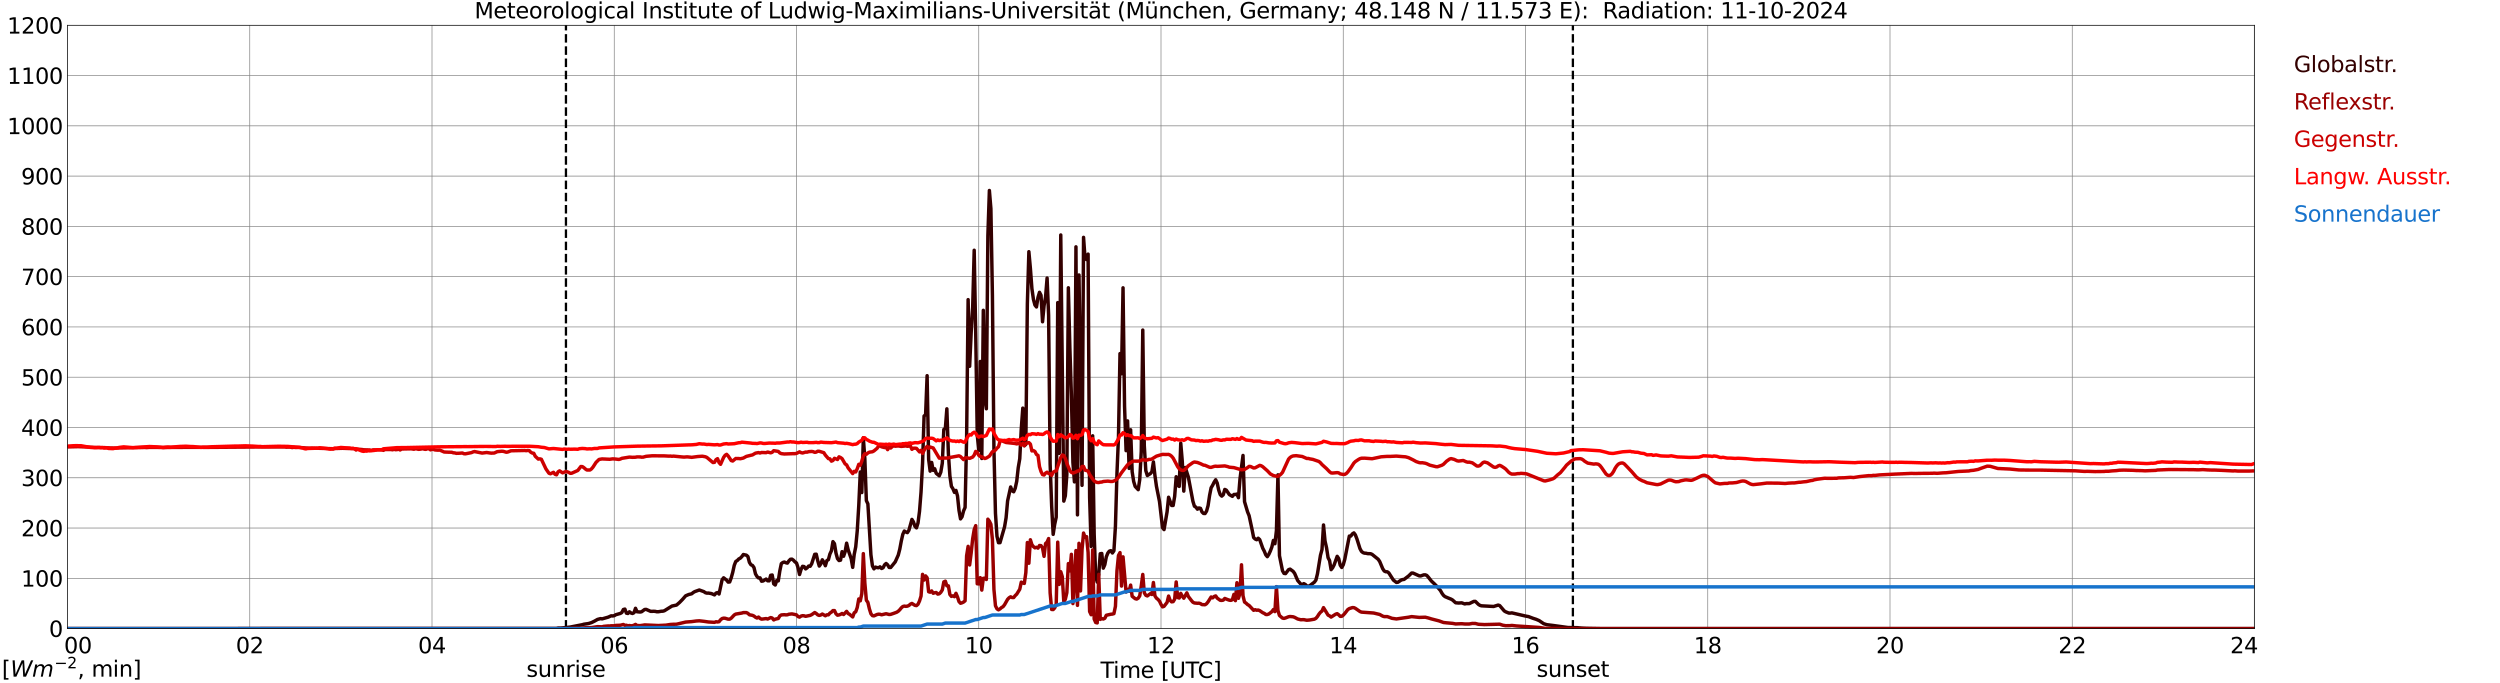 <?xml version="1.0" encoding="utf-8" standalone="no"?>
<!DOCTYPE svg PUBLIC "-//W3C//DTD SVG 1.1//EN"
  "http://www.w3.org/Graphics/SVG/1.1/DTD/svg11.dtd">
<svg xmlns:xlink="http://www.w3.org/1999/xlink" width="1085.4pt" height="296.64pt" viewBox="0 0 1085.4 296.64" xmlns="http://www.w3.org/2000/svg" version="1.1">
 <defs>
  <style type="text/css">*{stroke-linejoin: round; stroke-linecap: butt}</style>
 </defs>
 <g id="figure_1">
  <g id="patch_1">
   <path d="M 0 296.64 
L 1085.4 296.64 
L 1085.4 0 
L 0 0 
z
" style="fill: #ffffff"/>
  </g>
  <g id="axes_1">
   <g id="patch_2">
    <path d="M 29.306 272.909 
L 978.814 272.909 
L 978.814 10.976 
L 29.306 10.976 
z
" style="fill: #ffffff"/>
   </g>
   <g id="patch_3">
    <path d="M 978.814 272.909 
L 978.814 272.909 
L 978.814 10.976 
L 978.814 10.976 
z
" clip-path="url(#p8427057c50)" style="fill: #d3d3d3; opacity: 0.25; stroke: #d3d3d3; stroke-linejoin: miter"/>
   </g>
   <g id="matplotlib.axis_1">
    <g id="xtick_1">
     <g id="line2d_1">
      <path d="M 29.306 272.909 
L 29.306 10.976 
" clip-path="url(#p8427057c50)" style="fill: none; stroke: #808080; stroke-width: 0.3; stroke-linecap: square"/>
     </g>
     <g id="line2d_2"/>
     <g id="text_1">
      <!--    00 -->
      <g transform="translate(18.733 283.627) scale(0.095 -0.095)">
       <defs>
        <path id="DejaVuSans-20" transform="scale(0.016)"/>
        <path id="DejaVuSans-30" d="M 2034 4250 
Q 1547 4250 1301 3770 
Q 1056 3291 1056 2328 
Q 1056 1369 1301 889 
Q 1547 409 2034 409 
Q 2525 409 2770 889 
Q 3016 1369 3016 2328 
Q 3016 3291 2770 3770 
Q 2525 4250 2034 4250 
z
M 2034 4750 
Q 2819 4750 3233 4129 
Q 3647 3509 3647 2328 
Q 3647 1150 3233 529 
Q 2819 -91 2034 -91 
Q 1250 -91 836 529 
Q 422 1150 422 2328 
Q 422 3509 836 4129 
Q 1250 4750 2034 4750 
z
" transform="scale(0.016)"/>
       </defs>
       <use xlink:href="#DejaVuSans-20"/>
       <use xlink:href="#DejaVuSans-20" transform="translate(31.787 0)"/>
       <use xlink:href="#DejaVuSans-20" transform="translate(63.574 0)"/>
       <use xlink:href="#DejaVuSans-30" transform="translate(95.361 0)"/>
       <use xlink:href="#DejaVuSans-30" transform="translate(158.984 0)"/>
      </g>
     </g>
    </g>
    <g id="xtick_2">
     <g id="line2d_3">
      <path d="M 108.431 272.909 
L 108.431 10.976 
" clip-path="url(#p8427057c50)" style="fill: none; stroke: #808080; stroke-width: 0.3; stroke-linecap: square"/>
     </g>
     <g id="line2d_4"/>
     <g id="text_2">
      <!-- 02 -->
      <g transform="translate(102.387 283.627) scale(0.095 -0.095)">
       <defs>
        <path id="DejaVuSans-32" d="M 1228 531 
L 3431 531 
L 3431 0 
L 469 0 
L 469 531 
Q 828 903 1448 1529 
Q 2069 2156 2228 2338 
Q 2531 2678 2651 2914 
Q 2772 3150 2772 3378 
Q 2772 3750 2511 3984 
Q 2250 4219 1831 4219 
Q 1534 4219 1204 4116 
Q 875 4013 500 3803 
L 500 4441 
Q 881 4594 1212 4672 
Q 1544 4750 1819 4750 
Q 2544 4750 2975 4387 
Q 3406 4025 3406 3419 
Q 3406 3131 3298 2873 
Q 3191 2616 2906 2266 
Q 2828 2175 2409 1742 
Q 1991 1309 1228 531 
z
" transform="scale(0.016)"/>
       </defs>
       <use xlink:href="#DejaVuSans-30"/>
       <use xlink:href="#DejaVuSans-32" transform="translate(63.623 0)"/>
      </g>
     </g>
    </g>
    <g id="xtick_3">
     <g id="line2d_5">
      <path d="M 187.557 272.909 
L 187.557 10.976 
" clip-path="url(#p8427057c50)" style="fill: none; stroke: #808080; stroke-width: 0.3; stroke-linecap: square"/>
     </g>
     <g id="line2d_6"/>
     <g id="text_3">
      <!-- 04 -->
      <g transform="translate(181.513 283.627) scale(0.095 -0.095)">
       <defs>
        <path id="DejaVuSans-34" d="M 2419 4116 
L 825 1625 
L 2419 1625 
L 2419 4116 
z
M 2253 4666 
L 3047 4666 
L 3047 1625 
L 3713 1625 
L 3713 1100 
L 3047 1100 
L 3047 0 
L 2419 0 
L 2419 1100 
L 313 1100 
L 313 1709 
L 2253 4666 
z
" transform="scale(0.016)"/>
       </defs>
       <use xlink:href="#DejaVuSans-30"/>
       <use xlink:href="#DejaVuSans-34" transform="translate(63.623 0)"/>
      </g>
     </g>
    </g>
    <g id="xtick_4">
     <g id="line2d_7">
      <path d="M 266.683 272.909 
L 266.683 10.976 
" clip-path="url(#p8427057c50)" style="fill: none; stroke: #808080; stroke-width: 0.3; stroke-linecap: square"/>
     </g>
     <g id="line2d_8"/>
     <g id="text_4">
      <!-- 06 -->
      <g transform="translate(260.638 283.627) scale(0.095 -0.095)">
       <defs>
        <path id="DejaVuSans-36" d="M 2113 2584 
Q 1688 2584 1439 2293 
Q 1191 2003 1191 1497 
Q 1191 994 1439 701 
Q 1688 409 2113 409 
Q 2538 409 2786 701 
Q 3034 994 3034 1497 
Q 3034 2003 2786 2293 
Q 2538 2584 2113 2584 
z
M 3366 4563 
L 3366 3988 
Q 3128 4100 2886 4159 
Q 2644 4219 2406 4219 
Q 1781 4219 1451 3797 
Q 1122 3375 1075 2522 
Q 1259 2794 1537 2939 
Q 1816 3084 2150 3084 
Q 2853 3084 3261 2657 
Q 3669 2231 3669 1497 
Q 3669 778 3244 343 
Q 2819 -91 2113 -91 
Q 1303 -91 875 529 
Q 447 1150 447 2328 
Q 447 3434 972 4092 
Q 1497 4750 2381 4750 
Q 2619 4750 2861 4703 
Q 3103 4656 3366 4563 
z
" transform="scale(0.016)"/>
       </defs>
       <use xlink:href="#DejaVuSans-30"/>
       <use xlink:href="#DejaVuSans-36" transform="translate(63.623 0)"/>
      </g>
     </g>
    </g>
    <g id="xtick_5">
     <g id="line2d_9">
      <path d="M 345.808 272.909 
L 345.808 10.976 
" clip-path="url(#p8427057c50)" style="fill: none; stroke: #808080; stroke-width: 0.3; stroke-linecap: square"/>
     </g>
     <g id="line2d_10"/>
     <g id="text_5">
      <!-- 08 -->
      <g transform="translate(339.764 283.627) scale(0.095 -0.095)">
       <defs>
        <path id="DejaVuSans-38" d="M 2034 2216 
Q 1584 2216 1326 1975 
Q 1069 1734 1069 1313 
Q 1069 891 1326 650 
Q 1584 409 2034 409 
Q 2484 409 2743 651 
Q 3003 894 3003 1313 
Q 3003 1734 2745 1975 
Q 2488 2216 2034 2216 
z
M 1403 2484 
Q 997 2584 770 2862 
Q 544 3141 544 3541 
Q 544 4100 942 4425 
Q 1341 4750 2034 4750 
Q 2731 4750 3128 4425 
Q 3525 4100 3525 3541 
Q 3525 3141 3298 2862 
Q 3072 2584 2669 2484 
Q 3125 2378 3379 2068 
Q 3634 1759 3634 1313 
Q 3634 634 3220 271 
Q 2806 -91 2034 -91 
Q 1263 -91 848 271 
Q 434 634 434 1313 
Q 434 1759 690 2068 
Q 947 2378 1403 2484 
z
M 1172 3481 
Q 1172 3119 1398 2916 
Q 1625 2713 2034 2713 
Q 2441 2713 2670 2916 
Q 2900 3119 2900 3481 
Q 2900 3844 2670 4047 
Q 2441 4250 2034 4250 
Q 1625 4250 1398 4047 
Q 1172 3844 1172 3481 
z
" transform="scale(0.016)"/>
       </defs>
       <use xlink:href="#DejaVuSans-30"/>
       <use xlink:href="#DejaVuSans-38" transform="translate(63.623 0)"/>
      </g>
     </g>
    </g>
    <g id="xtick_6">
     <g id="line2d_11">
      <path d="M 424.934 272.909 
L 424.934 10.976 
" clip-path="url(#p8427057c50)" style="fill: none; stroke: #808080; stroke-width: 0.3; stroke-linecap: square"/>
     </g>
     <g id="line2d_12"/>
     <g id="text_6">
      <!-- 10 -->
      <g transform="translate(418.89 283.627) scale(0.095 -0.095)">
       <defs>
        <path id="DejaVuSans-31" d="M 794 531 
L 1825 531 
L 1825 4091 
L 703 3866 
L 703 4441 
L 1819 4666 
L 2450 4666 
L 2450 531 
L 3481 531 
L 3481 0 
L 794 0 
L 794 531 
z
" transform="scale(0.016)"/>
       </defs>
       <use xlink:href="#DejaVuSans-31"/>
       <use xlink:href="#DejaVuSans-30" transform="translate(63.623 0)"/>
      </g>
     </g>
    </g>
    <g id="xtick_7">
     <g id="line2d_13">
      <path d="M 504.06 272.909 
L 504.06 10.976 
" clip-path="url(#p8427057c50)" style="fill: none; stroke: #808080; stroke-width: 0.3; stroke-linecap: square"/>
     </g>
     <g id="line2d_14"/>
     <g id="text_7">
      <!-- 12 -->
      <g transform="translate(498.015 283.627) scale(0.095 -0.095)">
       <use xlink:href="#DejaVuSans-31"/>
       <use xlink:href="#DejaVuSans-32" transform="translate(63.623 0)"/>
      </g>
     </g>
    </g>
    <g id="xtick_8">
     <g id="line2d_15">
      <path d="M 583.185 272.909 
L 583.185 10.976 
" clip-path="url(#p8427057c50)" style="fill: none; stroke: #808080; stroke-width: 0.3; stroke-linecap: square"/>
     </g>
     <g id="line2d_16"/>
     <g id="text_8">
      <!-- 14 -->
      <g transform="translate(577.141 283.627) scale(0.095 -0.095)">
       <use xlink:href="#DejaVuSans-31"/>
       <use xlink:href="#DejaVuSans-34" transform="translate(63.623 0)"/>
      </g>
     </g>
    </g>
    <g id="xtick_9">
     <g id="line2d_17">
      <path d="M 662.311 272.909 
L 662.311 10.976 
" clip-path="url(#p8427057c50)" style="fill: none; stroke: #808080; stroke-width: 0.3; stroke-linecap: square"/>
     </g>
     <g id="line2d_18"/>
     <g id="text_9">
      <!-- 16 -->
      <g transform="translate(656.267 283.627) scale(0.095 -0.095)">
       <use xlink:href="#DejaVuSans-31"/>
       <use xlink:href="#DejaVuSans-36" transform="translate(63.623 0)"/>
      </g>
     </g>
    </g>
    <g id="xtick_10">
     <g id="line2d_19">
      <path d="M 741.437 272.909 
L 741.437 10.976 
" clip-path="url(#p8427057c50)" style="fill: none; stroke: #808080; stroke-width: 0.3; stroke-linecap: square"/>
     </g>
     <g id="line2d_20"/>
     <g id="text_10">
      <!-- 18 -->
      <g transform="translate(735.392 283.627) scale(0.095 -0.095)">
       <use xlink:href="#DejaVuSans-31"/>
       <use xlink:href="#DejaVuSans-38" transform="translate(63.623 0)"/>
      </g>
     </g>
    </g>
    <g id="xtick_11">
     <g id="line2d_21">
      <path d="M 820.562 272.909 
L 820.562 10.976 
" clip-path="url(#p8427057c50)" style="fill: none; stroke: #808080; stroke-width: 0.3; stroke-linecap: square"/>
     </g>
     <g id="line2d_22"/>
     <g id="text_11">
      <!-- 20 -->
      <g transform="translate(814.518 283.627) scale(0.095 -0.095)">
       <use xlink:href="#DejaVuSans-32"/>
       <use xlink:href="#DejaVuSans-30" transform="translate(63.623 0)"/>
      </g>
     </g>
    </g>
    <g id="xtick_12">
     <g id="line2d_23">
      <path d="M 899.688 272.909 
L 899.688 10.976 
" clip-path="url(#p8427057c50)" style="fill: none; stroke: #808080; stroke-width: 0.3; stroke-linecap: square"/>
     </g>
     <g id="line2d_24"/>
     <g id="text_12">
      <!-- 22 -->
      <g transform="translate(893.644 283.627) scale(0.095 -0.095)">
       <use xlink:href="#DejaVuSans-32"/>
       <use xlink:href="#DejaVuSans-32" transform="translate(63.623 0)"/>
      </g>
     </g>
    </g>
    <g id="xtick_13">
     <g id="line2d_25">
      <path d="M 978.814 272.909 
L 978.814 10.976 
" clip-path="url(#p8427057c50)" style="fill: none; stroke: #808080; stroke-width: 0.3; stroke-linecap: square"/>
     </g>
     <g id="line2d_26"/>
     <g id="text_13">
      <!-- 24    -->
      <g transform="translate(968.241 283.627) scale(0.095 -0.095)">
       <use xlink:href="#DejaVuSans-32"/>
       <use xlink:href="#DejaVuSans-34" transform="translate(63.623 0)"/>
       <use xlink:href="#DejaVuSans-20" transform="translate(127.246 0)"/>
       <use xlink:href="#DejaVuSans-20" transform="translate(159.033 0)"/>
       <use xlink:href="#DejaVuSans-20" transform="translate(190.82 0)"/>
      </g>
     </g>
    </g>
    <g id="text_14">
     <!-- Time [UTC] -->
     <g transform="translate(477.806 294.322) scale(0.095 -0.095)">
      <defs>
       <path id="DejaVuSans-54" d="M -19 4666 
L 3928 4666 
L 3928 4134 
L 2272 4134 
L 2272 0 
L 1638 0 
L 1638 4134 
L -19 4134 
L -19 4666 
z
" transform="scale(0.016)"/>
       <path id="DejaVuSans-69" d="M 603 3500 
L 1178 3500 
L 1178 0 
L 603 0 
L 603 3500 
z
M 603 4863 
L 1178 4863 
L 1178 4134 
L 603 4134 
L 603 4863 
z
" transform="scale(0.016)"/>
       <path id="DejaVuSans-6d" d="M 3328 2828 
Q 3544 3216 3844 3400 
Q 4144 3584 4550 3584 
Q 5097 3584 5394 3201 
Q 5691 2819 5691 2113 
L 5691 0 
L 5113 0 
L 5113 2094 
Q 5113 2597 4934 2840 
Q 4756 3084 4391 3084 
Q 3944 3084 3684 2787 
Q 3425 2491 3425 1978 
L 3425 0 
L 2847 0 
L 2847 2094 
Q 2847 2600 2669 2842 
Q 2491 3084 2119 3084 
Q 1678 3084 1418 2786 
Q 1159 2488 1159 1978 
L 1159 0 
L 581 0 
L 581 3500 
L 1159 3500 
L 1159 2956 
Q 1356 3278 1631 3431 
Q 1906 3584 2284 3584 
Q 2666 3584 2933 3390 
Q 3200 3197 3328 2828 
z
" transform="scale(0.016)"/>
       <path id="DejaVuSans-65" d="M 3597 1894 
L 3597 1613 
L 953 1613 
Q 991 1019 1311 708 
Q 1631 397 2203 397 
Q 2534 397 2845 478 
Q 3156 559 3463 722 
L 3463 178 
Q 3153 47 2828 -22 
Q 2503 -91 2169 -91 
Q 1331 -91 842 396 
Q 353 884 353 1716 
Q 353 2575 817 3079 
Q 1281 3584 2069 3584 
Q 2775 3584 3186 3129 
Q 3597 2675 3597 1894 
z
M 3022 2063 
Q 3016 2534 2758 2815 
Q 2500 3097 2075 3097 
Q 1594 3097 1305 2825 
Q 1016 2553 972 2059 
L 3022 2063 
z
" transform="scale(0.016)"/>
       <path id="DejaVuSans-5b" d="M 550 4863 
L 1875 4863 
L 1875 4416 
L 1125 4416 
L 1125 -397 
L 1875 -397 
L 1875 -844 
L 550 -844 
L 550 4863 
z
" transform="scale(0.016)"/>
       <path id="DejaVuSans-55" d="M 556 4666 
L 1191 4666 
L 1191 1831 
Q 1191 1081 1462 751 
Q 1734 422 2344 422 
Q 2950 422 3222 751 
Q 3494 1081 3494 1831 
L 3494 4666 
L 4128 4666 
L 4128 1753 
Q 4128 841 3676 375 
Q 3225 -91 2344 -91 
Q 1459 -91 1007 375 
Q 556 841 556 1753 
L 556 4666 
z
" transform="scale(0.016)"/>
       <path id="DejaVuSans-43" d="M 4122 4306 
L 4122 3641 
Q 3803 3938 3442 4084 
Q 3081 4231 2675 4231 
Q 1875 4231 1450 3742 
Q 1025 3253 1025 2328 
Q 1025 1406 1450 917 
Q 1875 428 2675 428 
Q 3081 428 3442 575 
Q 3803 722 4122 1019 
L 4122 359 
Q 3791 134 3420 21 
Q 3050 -91 2638 -91 
Q 1578 -91 968 557 
Q 359 1206 359 2328 
Q 359 3453 968 4101 
Q 1578 4750 2638 4750 
Q 3056 4750 3426 4639 
Q 3797 4528 4122 4306 
z
" transform="scale(0.016)"/>
       <path id="DejaVuSans-5d" d="M 1947 4863 
L 1947 -844 
L 622 -844 
L 622 -397 
L 1369 -397 
L 1369 4416 
L 622 4416 
L 622 4863 
L 1947 4863 
z
" transform="scale(0.016)"/>
      </defs>
      <use xlink:href="#DejaVuSans-54"/>
      <use xlink:href="#DejaVuSans-69" transform="translate(57.959 0)"/>
      <use xlink:href="#DejaVuSans-6d" transform="translate(85.742 0)"/>
      <use xlink:href="#DejaVuSans-65" transform="translate(183.154 0)"/>
      <use xlink:href="#DejaVuSans-20" transform="translate(244.678 0)"/>
      <use xlink:href="#DejaVuSans-5b" transform="translate(276.465 0)"/>
      <use xlink:href="#DejaVuSans-55" transform="translate(315.479 0)"/>
      <use xlink:href="#DejaVuSans-54" transform="translate(388.672 0)"/>
      <use xlink:href="#DejaVuSans-43" transform="translate(443.881 0)"/>
      <use xlink:href="#DejaVuSans-5d" transform="translate(513.705 0)"/>
     </g>
    </g>
   </g>
   <g id="matplotlib.axis_2">
    <g id="ytick_1">
     <g id="line2d_27">
      <path d="M 29.306 272.909 
L 978.814 272.909 
" clip-path="url(#p8427057c50)" style="fill: none; stroke: #808080; stroke-width: 0.3; stroke-linecap: square"/>
     </g>
     <g id="line2d_28"/>
     <g id="text_15">
      <!-- 0 -->
      <g transform="translate(21.261 276.518) scale(0.095 -0.095)">
       <use xlink:href="#DejaVuSans-30"/>
      </g>
     </g>
    </g>
    <g id="ytick_2">
     <g id="line2d_29">
      <path d="M 29.306 251.081 
L 978.814 251.081 
" clip-path="url(#p8427057c50)" style="fill: none; stroke: #808080; stroke-width: 0.3; stroke-linecap: square"/>
     </g>
     <g id="line2d_30"/>
     <g id="text_16">
      <!-- 100 -->
      <g transform="translate(9.173 254.69) scale(0.095 -0.095)">
       <use xlink:href="#DejaVuSans-31"/>
       <use xlink:href="#DejaVuSans-30" transform="translate(63.623 0)"/>
       <use xlink:href="#DejaVuSans-30" transform="translate(127.246 0)"/>
      </g>
     </g>
    </g>
    <g id="ytick_3">
     <g id="line2d_31">
      <path d="M 29.306 229.253 
L 978.814 229.253 
" clip-path="url(#p8427057c50)" style="fill: none; stroke: #808080; stroke-width: 0.3; stroke-linecap: square"/>
     </g>
     <g id="line2d_32"/>
     <g id="text_17">
      <!-- 200 -->
      <g transform="translate(9.173 232.863) scale(0.095 -0.095)">
       <use xlink:href="#DejaVuSans-32"/>
       <use xlink:href="#DejaVuSans-30" transform="translate(63.623 0)"/>
       <use xlink:href="#DejaVuSans-30" transform="translate(127.246 0)"/>
      </g>
     </g>
    </g>
    <g id="ytick_4">
     <g id="line2d_33">
      <path d="M 29.306 207.426 
L 978.814 207.426 
" clip-path="url(#p8427057c50)" style="fill: none; stroke: #808080; stroke-width: 0.3; stroke-linecap: square"/>
     </g>
     <g id="line2d_34"/>
     <g id="text_18">
      <!-- 300 -->
      <g transform="translate(9.173 211.035) scale(0.095 -0.095)">
       <defs>
        <path id="DejaVuSans-33" d="M 2597 2516 
Q 3050 2419 3304 2112 
Q 3559 1806 3559 1356 
Q 3559 666 3084 287 
Q 2609 -91 1734 -91 
Q 1441 -91 1130 -33 
Q 819 25 488 141 
L 488 750 
Q 750 597 1062 519 
Q 1375 441 1716 441 
Q 2309 441 2620 675 
Q 2931 909 2931 1356 
Q 2931 1769 2642 2001 
Q 2353 2234 1838 2234 
L 1294 2234 
L 1294 2753 
L 1863 2753 
Q 2328 2753 2575 2939 
Q 2822 3125 2822 3475 
Q 2822 3834 2567 4026 
Q 2313 4219 1838 4219 
Q 1578 4219 1281 4162 
Q 984 4106 628 3988 
L 628 4550 
Q 988 4650 1302 4700 
Q 1616 4750 1894 4750 
Q 2613 4750 3031 4423 
Q 3450 4097 3450 3541 
Q 3450 3153 3228 2886 
Q 3006 2619 2597 2516 
z
" transform="scale(0.016)"/>
       </defs>
       <use xlink:href="#DejaVuSans-33"/>
       <use xlink:href="#DejaVuSans-30" transform="translate(63.623 0)"/>
       <use xlink:href="#DejaVuSans-30" transform="translate(127.246 0)"/>
      </g>
     </g>
    </g>
    <g id="ytick_5">
     <g id="line2d_35">
      <path d="M 29.306 185.598 
L 978.814 185.598 
" clip-path="url(#p8427057c50)" style="fill: none; stroke: #808080; stroke-width: 0.3; stroke-linecap: square"/>
     </g>
     <g id="line2d_36"/>
     <g id="text_19">
      <!-- 400 -->
      <g transform="translate(9.173 189.207) scale(0.095 -0.095)">
       <use xlink:href="#DejaVuSans-34"/>
       <use xlink:href="#DejaVuSans-30" transform="translate(63.623 0)"/>
       <use xlink:href="#DejaVuSans-30" transform="translate(127.246 0)"/>
      </g>
     </g>
    </g>
    <g id="ytick_6">
     <g id="line2d_37">
      <path d="M 29.306 163.77 
L 978.814 163.77 
" clip-path="url(#p8427057c50)" style="fill: none; stroke: #808080; stroke-width: 0.3; stroke-linecap: square"/>
     </g>
     <g id="line2d_38"/>
     <g id="text_20">
      <!-- 500 -->
      <g transform="translate(9.173 167.379) scale(0.095 -0.095)">
       <defs>
        <path id="DejaVuSans-35" d="M 691 4666 
L 3169 4666 
L 3169 4134 
L 1269 4134 
L 1269 2991 
Q 1406 3038 1543 3061 
Q 1681 3084 1819 3084 
Q 2600 3084 3056 2656 
Q 3513 2228 3513 1497 
Q 3513 744 3044 326 
Q 2575 -91 1722 -91 
Q 1428 -91 1123 -41 
Q 819 9 494 109 
L 494 744 
Q 775 591 1075 516 
Q 1375 441 1709 441 
Q 2250 441 2565 725 
Q 2881 1009 2881 1497 
Q 2881 1984 2565 2268 
Q 2250 2553 1709 2553 
Q 1456 2553 1204 2497 
Q 953 2441 691 2322 
L 691 4666 
z
" transform="scale(0.016)"/>
       </defs>
       <use xlink:href="#DejaVuSans-35"/>
       <use xlink:href="#DejaVuSans-30" transform="translate(63.623 0)"/>
       <use xlink:href="#DejaVuSans-30" transform="translate(127.246 0)"/>
      </g>
     </g>
    </g>
    <g id="ytick_7">
     <g id="line2d_39">
      <path d="M 29.306 141.942 
L 978.814 141.942 
" clip-path="url(#p8427057c50)" style="fill: none; stroke: #808080; stroke-width: 0.3; stroke-linecap: square"/>
     </g>
     <g id="line2d_40"/>
     <g id="text_21">
      <!-- 600 -->
      <g transform="translate(9.173 145.551) scale(0.095 -0.095)">
       <use xlink:href="#DejaVuSans-36"/>
       <use xlink:href="#DejaVuSans-30" transform="translate(63.623 0)"/>
       <use xlink:href="#DejaVuSans-30" transform="translate(127.246 0)"/>
      </g>
     </g>
    </g>
    <g id="ytick_8">
     <g id="line2d_41">
      <path d="M 29.306 120.114 
L 978.814 120.114 
" clip-path="url(#p8427057c50)" style="fill: none; stroke: #808080; stroke-width: 0.3; stroke-linecap: square"/>
     </g>
     <g id="line2d_42"/>
     <g id="text_22">
      <!-- 700 -->
      <g transform="translate(9.173 123.724) scale(0.095 -0.095)">
       <defs>
        <path id="DejaVuSans-37" d="M 525 4666 
L 3525 4666 
L 3525 4397 
L 1831 0 
L 1172 0 
L 2766 4134 
L 525 4134 
L 525 4666 
z
" transform="scale(0.016)"/>
       </defs>
       <use xlink:href="#DejaVuSans-37"/>
       <use xlink:href="#DejaVuSans-30" transform="translate(63.623 0)"/>
       <use xlink:href="#DejaVuSans-30" transform="translate(127.246 0)"/>
      </g>
     </g>
    </g>
    <g id="ytick_9">
     <g id="line2d_43">
      <path d="M 29.306 98.287 
L 978.814 98.287 
" clip-path="url(#p8427057c50)" style="fill: none; stroke: #808080; stroke-width: 0.3; stroke-linecap: square"/>
     </g>
     <g id="line2d_44"/>
     <g id="text_23">
      <!-- 800 -->
      <g transform="translate(9.173 101.896) scale(0.095 -0.095)">
       <use xlink:href="#DejaVuSans-38"/>
       <use xlink:href="#DejaVuSans-30" transform="translate(63.623 0)"/>
       <use xlink:href="#DejaVuSans-30" transform="translate(127.246 0)"/>
      </g>
     </g>
    </g>
    <g id="ytick_10">
     <g id="line2d_45">
      <path d="M 29.306 76.459 
L 978.814 76.459 
" clip-path="url(#p8427057c50)" style="fill: none; stroke: #808080; stroke-width: 0.3; stroke-linecap: square"/>
     </g>
     <g id="line2d_46"/>
     <g id="text_24">
      <!-- 900 -->
      <g transform="translate(9.173 80.068) scale(0.095 -0.095)">
       <defs>
        <path id="DejaVuSans-39" d="M 703 97 
L 703 672 
Q 941 559 1184 500 
Q 1428 441 1663 441 
Q 2288 441 2617 861 
Q 2947 1281 2994 2138 
Q 2813 1869 2534 1725 
Q 2256 1581 1919 1581 
Q 1219 1581 811 2004 
Q 403 2428 403 3163 
Q 403 3881 828 4315 
Q 1253 4750 1959 4750 
Q 2769 4750 3195 4129 
Q 3622 3509 3622 2328 
Q 3622 1225 3098 567 
Q 2575 -91 1691 -91 
Q 1453 -91 1209 -44 
Q 966 3 703 97 
z
M 1959 2075 
Q 2384 2075 2632 2365 
Q 2881 2656 2881 3163 
Q 2881 3666 2632 3958 
Q 2384 4250 1959 4250 
Q 1534 4250 1286 3958 
Q 1038 3666 1038 3163 
Q 1038 2656 1286 2365 
Q 1534 2075 1959 2075 
z
" transform="scale(0.016)"/>
       </defs>
       <use xlink:href="#DejaVuSans-39"/>
       <use xlink:href="#DejaVuSans-30" transform="translate(63.623 0)"/>
       <use xlink:href="#DejaVuSans-30" transform="translate(127.246 0)"/>
      </g>
     </g>
    </g>
    <g id="ytick_11">
     <g id="line2d_47">
      <path d="M 29.306 54.631 
L 978.814 54.631 
" clip-path="url(#p8427057c50)" style="fill: none; stroke: #808080; stroke-width: 0.3; stroke-linecap: square"/>
     </g>
     <g id="line2d_48"/>
     <g id="text_25">
      <!-- 1000 -->
      <g transform="translate(3.128 58.24) scale(0.095 -0.095)">
       <use xlink:href="#DejaVuSans-31"/>
       <use xlink:href="#DejaVuSans-30" transform="translate(63.623 0)"/>
       <use xlink:href="#DejaVuSans-30" transform="translate(127.246 0)"/>
       <use xlink:href="#DejaVuSans-30" transform="translate(190.869 0)"/>
      </g>
     </g>
    </g>
    <g id="ytick_12">
     <g id="line2d_49">
      <path d="M 29.306 32.803 
L 978.814 32.803 
" clip-path="url(#p8427057c50)" style="fill: none; stroke: #808080; stroke-width: 0.3; stroke-linecap: square"/>
     </g>
     <g id="line2d_50"/>
     <g id="text_26">
      <!-- 1100 -->
      <g transform="translate(3.128 36.413) scale(0.095 -0.095)">
       <use xlink:href="#DejaVuSans-31"/>
       <use xlink:href="#DejaVuSans-31" transform="translate(63.623 0)"/>
       <use xlink:href="#DejaVuSans-30" transform="translate(127.246 0)"/>
       <use xlink:href="#DejaVuSans-30" transform="translate(190.869 0)"/>
      </g>
     </g>
    </g>
    <g id="ytick_13">
     <g id="line2d_51">
      <path d="M 29.306 10.976 
L 978.814 10.976 
" clip-path="url(#p8427057c50)" style="fill: none; stroke: #808080; stroke-width: 0.3; stroke-linecap: square"/>
     </g>
     <g id="line2d_52"/>
     <g id="text_27">
      <!-- 1200 -->
      <g transform="translate(3.128 14.585) scale(0.095 -0.095)">
       <use xlink:href="#DejaVuSans-31"/>
       <use xlink:href="#DejaVuSans-32" transform="translate(63.623 0)"/>
       <use xlink:href="#DejaVuSans-30" transform="translate(127.246 0)"/>
       <use xlink:href="#DejaVuSans-30" transform="translate(190.869 0)"/>
      </g>
     </g>
    </g>
   </g>
   <g id="line2d_53">
    <path d="M 245.714 272.909 
L 245.714 10.976 
" clip-path="url(#p8427057c50)" style="fill: none; stroke-dasharray: 3.7,1.6; stroke-dashoffset: 0; stroke: #000000"/>
   </g>
   <g id="line2d_54">
    <path d="M 682.884 272.909 
L 682.884 10.976 
" clip-path="url(#p8427057c50)" style="fill: none; stroke-dasharray: 3.7,1.6; stroke-dashoffset: 0; stroke: #000000"/>
   </g>
   <g id="line2d_55">
    <path d="M 29.306 272.909 
L 241.626 272.872 
L 242.286 272.691 
L 243.604 272.671 
L 247.561 272.245 
L 252.836 271.211 
L 253.495 271.008 
L 255.473 270.724 
L 256.792 270.318 
L 258.111 269.67 
L 259.43 268.921 
L 260.748 268.576 
L 261.408 268.698 
L 264.045 267.947 
L 265.364 267.36 
L 266.023 267.421 
L 266.683 267.299 
L 267.342 266.893 
L 269.32 266.326 
L 269.98 265.941 
L 270.639 264.623 
L 271.298 264.442 
L 271.958 266.205 
L 272.617 266.347 
L 273.277 265.616 
L 273.936 266.123 
L 274.595 266.347 
L 275.255 266.022 
L 275.914 264.097 
L 276.573 265.596 
L 277.892 265.719 
L 278.552 265.596 
L 279.87 264.623 
L 280.53 264.564 
L 282.508 265.435 
L 283.827 265.394 
L 284.486 265.435 
L 285.145 265.596 
L 285.805 265.596 
L 287.124 265.374 
L 287.783 265.354 
L 288.442 265.171 
L 290.42 263.935 
L 291.739 263.123 
L 293.717 262.698 
L 295.036 261.563 
L 296.355 260.205 
L 297.674 258.686 
L 298.992 258.118 
L 300.311 257.793 
L 300.971 257.247 
L 301.63 256.861 
L 303.608 256.152 
L 305.586 256.861 
L 306.246 257.328 
L 306.905 257.509 
L 307.564 257.49 
L 308.883 257.712 
L 310.202 258.28 
L 310.861 257.49 
L 311.521 257.267 
L 312.18 257.896 
L 313.499 251.734 
L 314.158 250.863 
L 315.477 251.876 
L 316.136 252.727 
L 316.796 252.666 
L 317.455 250.882 
L 318.114 248.532 
L 318.774 245.491 
L 319.433 243.769 
L 320.093 243.363 
L 320.752 242.675 
L 321.411 242.33 
L 322.071 241.66 
L 322.73 240.75 
L 324.049 241.034 
L 324.708 241.621 
L 325.368 244.153 
L 326.027 245.207 
L 326.686 245.471 
L 327.346 246.423 
L 328.005 249.16 
L 328.665 250.295 
L 329.324 250.924 
L 329.983 250.882 
L 330.643 252.343 
L 331.302 252.24 
L 332.621 251.411 
L 333.28 252.159 
L 333.94 252.179 
L 334.599 249.767 
L 335.258 249.647 
L 335.918 253.478 
L 336.577 253.984 
L 337.236 252.017 
L 337.896 252.201 
L 338.555 247.923 
L 339.215 244.72 
L 339.874 244.214 
L 340.533 244.011 
L 341.193 244.317 
L 341.852 244.478 
L 342.512 243.505 
L 343.171 242.817 
L 343.83 242.756 
L 344.49 243.221 
L 345.149 243.952 
L 345.808 244.417 
L 346.468 246.423 
L 347.127 249.424 
L 347.787 247.215 
L 348.446 245.877 
L 349.105 245.978 
L 349.765 246.991 
L 350.424 246.526 
L 351.083 245.755 
L 351.743 245.855 
L 352.402 244.762 
L 353.721 240.667 
L 354.38 240.608 
L 355.04 243.485 
L 355.699 245.755 
L 356.359 244.823 
L 357.018 243.04 
L 357.677 244.072 
L 358.337 245.613 
L 358.996 243.385 
L 359.655 242.979 
L 360.315 240.525 
L 360.974 239.128 
L 361.634 235.156 
L 362.293 236.046 
L 362.952 240.141 
L 363.612 242.553 
L 364.271 243.363 
L 364.93 243.201 
L 365.59 239.512 
L 366.249 241.499 
L 366.909 239.554 
L 367.568 235.823 
L 368.227 238.683 
L 369.546 242.553 
L 370.206 246.323 
L 370.865 240.708 
L 371.524 237.406 
L 372.184 230.432 
L 372.843 219.448 
L 373.502 204.918 
L 374.162 213.854 
L 374.821 190.062 
L 375.481 199.201 
L 376.14 217.362 
L 376.799 218.758 
L 378.118 240.892 
L 378.777 245.694 
L 379.437 246.971 
L 380.096 246.222 
L 380.756 246.423 
L 381.415 246.506 
L 382.074 246.1 
L 382.734 246.809 
L 383.393 246.506 
L 384.053 245.229 
L 384.712 244.64 
L 385.371 245.229 
L 386.031 246.364 
L 386.69 246.384 
L 388.668 243.952 
L 389.987 240.992 
L 390.646 238.419 
L 391.306 234.891 
L 391.965 231.973 
L 392.624 230.554 
L 393.284 230.98 
L 393.943 231.244 
L 394.603 230.251 
L 395.921 225.508 
L 396.581 226.603 
L 397.24 228.529 
L 397.899 229.177 
L 398.559 227.049 
L 399.218 221.961 
L 399.878 213.612 
L 400.537 201.187 
L 401.196 180.617 
L 401.856 180.049 
L 402.515 163.106 
L 403.175 199.423 
L 403.834 204.551 
L 404.493 200.781 
L 405.153 204.228 
L 405.812 203.518 
L 406.471 205.505 
L 407.79 206.579 
L 408.45 205.018 
L 409.109 201.106 
L 409.768 186.473 
L 410.428 186.008 
L 411.087 177.495 
L 411.746 196.83 
L 412.406 206.64 
L 413.065 211.158 
L 413.725 212.193 
L 414.384 213.773 
L 415.043 212.922 
L 415.703 215.273 
L 416.362 221.618 
L 417.022 225.285 
L 417.681 224.353 
L 418.34 221.819 
L 419 220.319 
L 419.659 190.507 
L 420.318 130.09 
L 420.978 159.031 
L 421.637 144.52 
L 422.297 133.394 
L 422.956 108.648 
L 423.615 144.682 
L 424.275 188.682 
L 424.934 195.634 
L 425.593 156.944 
L 426.253 199.059 
L 426.912 134.73 
L 427.572 172.894 
L 428.231 177.476 
L 428.89 102.364 
L 429.55 82.706 
L 430.209 90.63 
L 430.869 128.326 
L 431.528 195.189 
L 432.187 222.853 
L 432.847 232.866 
L 433.506 235.62 
L 434.165 235.601 
L 436.144 228.71 
L 436.803 224.798 
L 437.462 217.462 
L 438.781 211.422 
L 439.44 213.105 
L 440.1 213.509 
L 440.759 211.99 
L 441.419 208.971 
L 442.078 203.032 
L 442.737 199.181 
L 443.397 186.128 
L 444.056 177.192 
L 444.716 193.526 
L 445.375 192.938 
L 446.034 131.976 
L 446.694 109.275 
L 447.353 116.491 
L 448.012 125.307 
L 448.672 129.948 
L 449.331 132.441 
L 449.991 133.272 
L 450.65 129.158 
L 451.309 126.907 
L 451.969 128.206 
L 452.628 139.696 
L 453.287 132.724 
L 453.947 128.835 
L 454.606 120.728 
L 455.266 136.9 
L 455.925 201.451 
L 456.584 219.691 
L 457.244 231.993 
L 457.903 227.655 
L 458.563 224.536 
L 459.222 131.386 
L 459.881 196.83 
L 460.541 102.019 
L 461.859 217.562 
L 462.519 215.273 
L 463.178 206.111 
L 463.838 124.943 
L 464.497 151.127 
L 465.156 171.639 
L 465.816 200.781 
L 466.475 209.213 
L 467.134 107.168 
L 467.794 223.543 
L 468.453 119.39 
L 469.772 210.713 
L 470.431 103.054 
L 471.091 112.276 
L 471.75 112.702 
L 472.409 110.329 
L 473.069 215.982 
L 473.728 237.264 
L 474.388 189.21 
L 475.047 231.892 
L 475.706 250.356 
L 476.366 252.707 
L 477.025 249.363 
L 477.685 240.405 
L 478.344 240.302 
L 479.003 246.667 
L 479.663 245.146 
L 480.322 241.743 
L 480.981 240.121 
L 481.641 239.27 
L 482.3 239.087 
L 482.96 240.08 
L 483.619 239.128 
L 484.278 228.426 
L 484.938 205.566 
L 485.597 189.675 
L 486.256 153.52 
L 486.916 162.275 
L 487.575 124.962 
L 488.235 176.319 
L 488.894 195.654 
L 489.553 182.745 
L 490.213 203.357 
L 490.872 186.595 
L 491.532 204.776 
L 492.191 209.03 
L 492.85 211.2 
L 494.169 212.599 
L 494.828 208.2 
L 495.488 196.04 
L 496.147 143.304 
L 496.807 193.486 
L 497.466 204.35 
L 498.125 206.456 
L 499.444 205.627 
L 500.103 204.835 
L 500.763 200.539 
L 501.422 206.395 
L 502.082 211.119 
L 503.4 217.726 
L 504.719 229.096 
L 505.379 229.926 
L 506.697 222.225 
L 507.357 215.882 
L 508.675 219.448 
L 509.335 219.448 
L 509.994 215.517 
L 510.654 206.985 
L 511.313 210.713 
L 511.972 211.18 
L 512.632 192.412 
L 513.291 200.194 
L 513.95 213.225 
L 514.61 202.97 
L 515.929 207.105 
L 517.907 217.604 
L 518.566 219.773 
L 519.226 220.199 
L 519.885 221.07 
L 520.544 220.542 
L 521.204 220.706 
L 521.863 222.286 
L 522.522 222.914 
L 523.182 222.954 
L 523.841 221.9 
L 524.501 219.509 
L 525.16 215.07 
L 525.819 211.787 
L 526.479 210.673 
L 527.138 209.335 
L 527.797 208.301 
L 528.457 209.72 
L 529.116 212.78 
L 529.776 214.747 
L 530.435 215.395 
L 531.094 214.808 
L 531.754 212.496 
L 532.413 212.802 
L 533.732 214.727 
L 535.051 215.495 
L 535.71 214.685 
L 536.369 214.685 
L 537.029 214.502 
L 537.688 216.085 
L 538.348 207.978 
L 539.666 197.743 
L 540.326 217.807 
L 541.644 222.244 
L 542.304 223.866 
L 543.623 230.028 
L 544.282 233.392 
L 544.941 234.02 
L 545.601 234.324 
L 546.26 233.676 
L 546.919 234.285 
L 548.238 238.032 
L 548.898 239.29 
L 549.557 240.892 
L 550.216 241.682 
L 550.876 240.667 
L 551.535 239.229 
L 552.195 237.465 
L 552.854 234.629 
L 553.513 236.068 
L 554.173 230.351 
L 554.832 206.153 
L 555.491 241.256 
L 556.81 247.803 
L 557.47 248.938 
L 558.129 249.038 
L 559.448 247.316 
L 560.107 247.093 
L 561.426 248.064 
L 562.085 248.957 
L 563.404 252.037 
L 564.723 253.558 
L 565.382 253.801 
L 566.042 253.395 
L 566.701 253.74 
L 567.36 254.388 
L 568.02 254.552 
L 568.679 254.246 
L 570.657 252.746 
L 571.317 251.836 
L 571.976 249.18 
L 573.295 241.053 
L 573.954 238.6 
L 574.613 227.92 
L 575.273 234.891 
L 575.932 237.832 
L 576.592 242.108 
L 577.251 243.404 
L 577.91 247.316 
L 578.57 246.506 
L 579.229 245.229 
L 580.548 241.54 
L 581.207 242.492 
L 581.867 245.371 
L 582.526 246.364 
L 583.185 245.207 
L 583.845 242.856 
L 585.823 232.744 
L 586.482 232.724 
L 587.142 231.792 
L 587.801 231.366 
L 588.46 232.257 
L 589.12 233.979 
L 590.439 238.174 
L 591.098 239.39 
L 591.757 239.918 
L 592.417 240.161 
L 593.076 240.182 
L 593.736 240.364 
L 595.054 240.405 
L 595.714 240.689 
L 598.351 242.817 
L 599.011 243.788 
L 600.329 246.932 
L 600.989 247.923 
L 601.648 248.228 
L 602.307 248.248 
L 602.967 248.735 
L 604.945 251.836 
L 606.264 252.869 
L 606.923 252.788 
L 608.242 251.895 
L 608.901 251.633 
L 609.561 251.572 
L 611.539 250.073 
L 612.858 248.796 
L 613.517 248.815 
L 616.154 250.011 
L 616.814 250.051 
L 618.133 249.586 
L 618.792 249.566 
L 619.451 249.828 
L 620.111 250.559 
L 621.429 252.24 
L 622.748 253.478 
L 624.067 254.835 
L 625.386 256.396 
L 626.045 257.57 
L 626.705 258.483 
L 627.364 259.031 
L 628.683 259.598 
L 630.001 260.124 
L 630.661 260.511 
L 631.98 261.705 
L 633.298 261.807 
L 634.617 261.726 
L 635.936 262.211 
L 636.595 262.049 
L 637.914 262.049 
L 639.892 261.098 
L 640.552 261.098 
L 641.87 262.394 
L 642.53 262.82 
L 643.189 263.023 
L 648.464 263.307 
L 650.442 262.698 
L 651.102 262.92 
L 653.08 265.232 
L 653.739 265.638 
L 655.058 266.164 
L 655.717 266.184 
L 656.377 266.083 
L 662.311 267.461 
L 663.63 267.705 
L 665.608 268.454 
L 666.927 268.879 
L 668.246 269.447 
L 670.224 270.785 
L 671.542 271.211 
L 674.18 271.536 
L 680.774 272.446 
L 684.73 272.507 
L 686.708 272.691 
L 688.686 272.791 
L 695.28 272.909 
L 978.154 272.909 
L 978.154 272.909 
" clip-path="url(#p8427057c50)" style="fill: none; stroke: #330000; stroke-width: 1.5; stroke-linecap: square"/>
   </g>
   <g id="line2d_56">
    <path d="M 29.306 272.909 
L 247.561 272.874 
L 248.22 272.773 
L 249.539 272.732 
L 250.198 272.673 
L 251.517 272.754 
L 254.155 272.531 
L 256.792 272.47 
L 259.43 272.064 
L 261.408 272.145 
L 262.067 271.942 
L 264.045 271.761 
L 264.705 271.8 
L 265.364 271.68 
L 266.683 271.68 
L 267.342 271.538 
L 269.32 271.455 
L 270.639 271.132 
L 271.298 271.497 
L 271.958 271.455 
L 272.617 271.7 
L 273.277 271.577 
L 273.936 271.7 
L 274.595 271.658 
L 275.255 271.435 
L 275.914 271.091 
L 276.573 271.558 
L 277.892 271.619 
L 279.211 271.435 
L 279.87 271.313 
L 285.805 271.577 
L 289.102 271.416 
L 291.08 271.112 
L 292.399 271.029 
L 293.717 271.01 
L 297.674 270.078 
L 298.992 269.977 
L 300.311 269.875 
L 302.289 269.611 
L 303.608 269.53 
L 305.586 269.753 
L 307.564 270.036 
L 310.202 270.2 
L 310.861 269.936 
L 311.521 270.036 
L 312.18 269.916 
L 312.839 269.085 
L 313.499 268.559 
L 314.158 268.375 
L 314.818 268.417 
L 316.136 268.82 
L 316.796 268.82 
L 317.455 268.395 
L 318.774 266.998 
L 319.433 266.611 
L 322.071 266.166 
L 322.73 265.963 
L 324.049 265.963 
L 324.708 266.288 
L 325.368 266.917 
L 326.686 267.159 
L 327.346 267.463 
L 328.005 267.991 
L 328.665 268.314 
L 329.324 267.91 
L 329.983 268.497 
L 330.643 268.82 
L 332.621 268.559 
L 333.28 268.762 
L 334.599 268.133 
L 335.258 268.314 
L 335.918 269.146 
L 336.577 268.82 
L 337.896 268.517 
L 338.555 267.423 
L 339.215 266.976 
L 340.533 266.876 
L 341.193 266.956 
L 341.852 266.917 
L 342.512 266.673 
L 343.83 266.531 
L 345.808 266.937 
L 346.468 267.685 
L 347.127 267.93 
L 347.787 267.485 
L 348.446 267.301 
L 349.105 267.362 
L 349.765 267.585 
L 351.083 267.301 
L 351.743 267.179 
L 352.402 266.856 
L 353.721 265.944 
L 354.38 266.35 
L 355.04 266.956 
L 355.699 267.201 
L 356.359 266.998 
L 357.018 266.592 
L 358.337 267.343 
L 358.996 266.917 
L 359.655 266.937 
L 360.315 266.186 
L 360.974 265.76 
L 361.634 265.092 
L 362.293 265.092 
L 362.952 266.491 
L 363.612 267.098 
L 364.271 266.976 
L 364.93 266.734 
L 365.59 266.35 
L 366.249 266.795 
L 367.568 265.437 
L 368.227 266.369 
L 368.887 266.734 
L 370.206 267.849 
L 370.865 266.044 
L 371.524 265.618 
L 372.184 263.735 
L 372.843 260.046 
L 373.502 260.856 
L 374.162 257.734 
L 374.821 240.366 
L 375.481 253.113 
L 376.14 260.594 
L 376.799 261.526 
L 377.459 264.363 
L 378.118 266.47 
L 378.777 267.282 
L 379.437 267.402 
L 380.756 266.795 
L 381.415 266.653 
L 382.074 266.692 
L 382.734 266.917 
L 384.712 266.45 
L 386.031 266.795 
L 386.69 266.734 
L 388.009 266.288 
L 389.328 265.802 
L 389.987 265.376 
L 390.646 264.728 
L 391.306 263.916 
L 391.965 263.329 
L 392.624 263.147 
L 393.284 263.248 
L 393.943 263.167 
L 394.603 262.883 
L 395.262 262.296 
L 395.921 261.991 
L 397.24 262.822 
L 397.899 262.923 
L 398.559 262.355 
L 399.218 260.917 
L 399.878 258.788 
L 400.537 249.365 
L 401.196 251.836 
L 401.856 250.033 
L 402.515 250.823 
L 403.175 256.905 
L 403.834 257.108 
L 404.493 256.56 
L 405.153 257.573 
L 405.812 257.35 
L 406.471 257.25 
L 407.131 257.937 
L 407.79 257.795 
L 408.45 257.167 
L 409.109 256.115 
L 409.768 252.648 
L 410.428 252.323 
L 411.087 254.331 
L 411.746 254.351 
L 412.406 258.12 
L 413.065 258.93 
L 413.725 258.688 
L 414.384 259.053 
L 415.043 257.592 
L 415.703 259.153 
L 416.362 261.2 
L 417.022 261.91 
L 417.681 261.707 
L 418.34 261.384 
L 419 260.836 
L 419.659 241.32 
L 420.318 237.205 
L 420.978 245.29 
L 421.637 240.102 
L 422.297 233.881 
L 422.956 229.95 
L 423.615 228.225 
L 424.275 253.458 
L 424.934 253.5 
L 425.593 250.804 
L 426.253 256.195 
L 426.912 251.088 
L 427.572 251.026 
L 428.231 251.594 
L 428.89 225.409 
L 429.55 226.28 
L 430.209 227.638 
L 430.869 234.226 
L 431.528 255.912 
L 432.187 263.006 
L 432.847 264.341 
L 433.506 264.767 
L 434.165 264.363 
L 434.825 263.774 
L 435.484 263.39 
L 436.144 262.538 
L 437.462 260.207 
L 438.122 259.52 
L 438.781 259.114 
L 439.44 259.437 
L 440.1 259.437 
L 440.759 258.585 
L 441.419 257.959 
L 442.737 255.831 
L 443.397 252.749 
L 444.056 253.113 
L 444.716 253.297 
L 445.375 248.615 
L 446.034 235.542 
L 446.694 244.541 
L 447.353 234.346 
L 448.012 236.474 
L 448.672 237.325 
L 449.331 237.853 
L 449.991 237.609 
L 450.65 237.976 
L 451.309 236.819 
L 451.969 236.9 
L 452.628 237.915 
L 453.287 241.542 
L 453.947 235.989 
L 454.606 235.361 
L 455.266 233.82 
L 455.925 257.431 
L 456.584 264.606 
L 457.244 264.647 
L 457.903 263.938 
L 458.563 262.274 
L 459.222 235.38 
L 459.881 253.722 
L 460.541 248.23 
L 461.2 250.359 
L 461.859 261.281 
L 462.519 260.168 
L 463.178 257.33 
L 463.838 244.683 
L 464.497 247.866 
L 465.156 240.669 
L 465.816 262.052 
L 466.475 251.574 
L 467.134 239.028 
L 467.794 262.822 
L 468.453 235.887 
L 469.113 256.56 
L 469.772 238.602 
L 470.431 231.427 
L 471.091 233.313 
L 471.75 232.988 
L 472.409 239.879 
L 473.069 265.498 
L 473.728 266.895 
L 474.388 238.744 
L 475.047 268.762 
L 475.706 270.261 
L 476.366 270.442 
L 477.025 249.363 
L 477.685 268.923 
L 478.344 268.559 
L 479.003 268.762 
L 479.663 268.436 
L 480.322 267.118 
L 482.3 266.673 
L 482.96 266.611 
L 483.619 266.408 
L 484.278 263.228 
L 484.938 247.866 
L 485.597 241.156 
L 486.256 239.921 
L 486.916 254.451 
L 487.575 241.765 
L 488.894 257.025 
L 489.553 255.87 
L 490.213 256.721 
L 490.872 254.026 
L 491.532 258.869 
L 492.85 259.923 
L 493.51 260.087 
L 494.169 259.701 
L 494.828 258.688 
L 495.488 254.412 
L 496.147 249.405 
L 496.807 257.35 
L 497.466 258.465 
L 498.125 258.727 
L 499.444 257.734 
L 500.103 258.101 
L 500.763 252.912 
L 501.422 258.708 
L 502.082 259.701 
L 502.741 260.229 
L 503.4 260.997 
L 504.06 262.397 
L 504.719 263.47 
L 505.379 263.248 
L 506.697 261.526 
L 507.357 258.788 
L 508.016 260.674 
L 508.675 261.303 
L 509.335 261.2 
L 509.994 260.146 
L 510.654 252.668 
L 511.313 259.417 
L 511.972 259.64 
L 512.632 257.614 
L 513.291 258.85 
L 513.95 259.72 
L 515.269 257.391 
L 515.929 258.972 
L 517.247 260.694 
L 517.907 261.465 
L 518.566 261.788 
L 519.885 261.91 
L 520.544 261.871 
L 521.204 262.071 
L 521.863 262.497 
L 523.182 262.558 
L 523.841 262.113 
L 524.501 261.281 
L 525.819 259.194 
L 526.479 259.559 
L 527.138 258.972 
L 527.797 258.727 
L 528.457 259.681 
L 529.776 260.633 
L 530.435 260.674 
L 531.094 260.552 
L 531.754 259.823 
L 533.073 260.349 
L 533.732 260.572 
L 534.391 260.653 
L 535.051 260.369 
L 535.71 258.059 
L 536.369 260.775 
L 537.029 252.993 
L 537.688 259.762 
L 538.348 257.614 
L 539.007 245.209 
L 539.666 258.647 
L 540.326 261.384 
L 540.985 261.849 
L 541.644 262.477 
L 542.304 262.864 
L 544.282 264.97 
L 544.941 264.706 
L 545.601 264.95 
L 546.26 264.848 
L 546.919 265.112 
L 548.238 266.024 
L 548.898 266.308 
L 549.557 266.795 
L 550.216 266.795 
L 550.876 266.572 
L 552.195 265.557 
L 552.854 264.647 
L 553.513 265.538 
L 554.173 254.696 
L 554.832 265.031 
L 555.491 267.22 
L 556.81 268.356 
L 557.47 268.478 
L 558.129 268.294 
L 559.448 267.768 
L 560.107 267.666 
L 561.426 267.788 
L 562.085 268.03 
L 563.404 268.74 
L 564.723 269.065 
L 566.042 269.023 
L 567.36 269.288 
L 568.679 269.165 
L 570.657 268.82 
L 571.317 268.456 
L 571.976 267.685 
L 572.635 266.633 
L 573.295 265.821 
L 573.954 265.295 
L 574.613 263.815 
L 576.592 267.059 
L 577.251 267.382 
L 577.91 267.91 
L 579.889 266.653 
L 580.548 266.43 
L 581.207 266.917 
L 581.867 267.585 
L 582.526 267.585 
L 583.185 267.079 
L 583.845 266.35 
L 585.164 264.647 
L 585.823 264.221 
L 587.142 263.796 
L 587.801 263.815 
L 588.46 264.119 
L 590.439 265.498 
L 591.098 265.76 
L 596.373 266.147 
L 599.011 266.775 
L 600.329 267.504 
L 600.989 267.707 
L 602.307 267.707 
L 603.626 268.172 
L 604.286 268.436 
L 606.264 268.72 
L 611.539 267.969 
L 612.858 267.707 
L 616.154 268.052 
L 618.792 267.969 
L 620.111 268.294 
L 621.429 268.7 
L 624.726 269.552 
L 626.705 270.261 
L 628.023 270.403 
L 630.661 270.645 
L 631.98 270.888 
L 634.617 270.787 
L 635.936 270.909 
L 637.914 270.909 
L 639.233 270.665 
L 640.552 270.687 
L 641.87 271.029 
L 644.508 271.171 
L 651.102 270.99 
L 652.42 271.435 
L 653.739 271.658 
L 655.717 271.619 
L 656.377 271.538 
L 658.355 271.761 
L 668.246 272.409 
L 670.883 272.815 
L 674.839 272.826 
L 682.752 272.909 
L 978.154 272.909 
L 978.154 272.909 
" clip-path="url(#p8427057c50)" style="fill: none; stroke: #990000; stroke-width: 1.5; stroke-linecap: square"/>
   </g>
   <g id="line2d_57">
    <path d="M 29.306 194.043 
L 33.921 193.929 
L 38.537 194.119 
L 41.834 194.263 
L 43.812 194.311 
L 45.131 194.318 
L 47.768 194.462 
L 50.406 194.514 
L 57 194.397 
L 60.297 194.34 
L 62.934 194.272 
L 63.594 194.342 
L 64.912 194.231 
L 70.187 194.272 
L 70.847 194.386 
L 72.166 194.294 
L 75.462 194.244 
L 86.013 194.211 
L 89.309 194.244 
L 112.388 194.073 
L 113.707 194.071 
L 119.641 194.082 
L 123.597 194.067 
L 124.257 194.154 
L 125.575 194.124 
L 126.235 194.163 
L 126.894 194.329 
L 127.553 194.174 
L 128.213 194.276 
L 129.532 194.255 
L 134.147 194.56 
L 135.466 194.534 
L 144.038 194.803 
L 144.697 194.966 
L 145.357 194.741 
L 148.654 194.63 
L 153.929 194.822 
L 154.588 195.381 
L 155.247 194.984 
L 157.226 195.163 
L 157.885 195.276 
L 160.523 195.346 
L 161.182 195.545 
L 161.841 195.331 
L 162.501 195.296 
L 163.16 195.422 
L 163.819 195.289 
L 165.798 195.307 
L 166.457 195.518 
L 167.116 195.185 
L 169.754 195.161 
L 170.413 195.296 
L 171.073 195.058 
L 171.732 195.254 
L 172.391 195.2 
L 173.051 195.012 
L 173.71 195.363 
L 174.37 194.949 
L 178.326 194.861 
L 178.985 194.905 
L 179.645 195.062 
L 180.304 194.853 
L 180.963 194.885 
L 181.623 195.08 
L 182.282 195.043 
L 183.601 194.807 
L 184.26 195.034 
L 184.92 195.093 
L 185.579 194.82 
L 186.238 194.833 
L 186.898 195.305 
L 187.557 195.08 
L 188.216 195.123 
L 188.876 195.355 
L 190.195 195.453 
L 190.854 195.377 
L 192.173 195.948 
L 192.832 196.245 
L 194.81 196.328 
L 196.129 196.352 
L 196.788 196.588 
L 197.448 196.64 
L 198.107 196.817 
L 199.426 196.774 
L 200.745 196.673 
L 201.404 196.985 
L 202.063 197.031 
L 204.701 196.512 
L 205.36 196.21 
L 206.02 196.045 
L 209.317 196.708 
L 211.295 196.457 
L 212.614 196.654 
L 213.273 196.734 
L 214.592 196.68 
L 215.91 196.084 
L 217.889 195.903 
L 218.548 195.964 
L 219.867 196.359 
L 220.526 196.221 
L 221.845 195.715 
L 227.779 195.58 
L 228.439 195.667 
L 229.098 195.571 
L 229.757 195.625 
L 230.417 196.306 
L 231.076 196.697 
L 231.736 196.795 
L 232.395 198.105 
L 233.714 199.323 
L 234.373 199.203 
L 235.033 199.391 
L 237.011 203.555 
L 238.329 205.459 
L 238.989 205.695 
L 240.308 205.055 
L 240.967 205.928 
L 241.626 206.144 
L 242.286 204.85 
L 242.945 204.429 
L 244.264 205.291 
L 245.583 204.739 
L 246.242 204.828 
L 246.901 205.088 
L 247.561 205.5 
L 248.22 205.446 
L 250.858 204.263 
L 252.176 202.543 
L 252.836 202.582 
L 253.495 203.023 
L 254.155 203.617 
L 254.814 204.06 
L 256.133 204.071 
L 256.792 203.586 
L 257.451 202.802 
L 258.77 200.759 
L 260.089 199.465 
L 261.408 199.244 
L 264.705 199.399 
L 266.023 199.218 
L 267.342 199.308 
L 268.661 199.476 
L 269.32 199.303 
L 269.98 198.989 
L 273.277 198.45 
L 274.595 198.548 
L 275.914 198.505 
L 276.573 198.365 
L 277.892 198.374 
L 278.552 198.489 
L 279.211 198.478 
L 280.53 198.112 
L 283.167 197.887 
L 288.442 197.93 
L 290.42 198.035 
L 291.08 198.005 
L 291.739 198.096 
L 292.399 198.024 
L 296.355 198.408 
L 297.014 198.452 
L 298.333 198.343 
L 299.652 198.478 
L 300.311 198.557 
L 302.949 198.205 
L 304.927 198.072 
L 306.246 198.312 
L 306.905 198.605 
L 309.543 200.814 
L 310.202 200.729 
L 310.861 199.563 
L 311.521 199.14 
L 312.18 200.842 
L 312.839 201.58 
L 314.158 198.601 
L 314.818 197.666 
L 315.477 197.26 
L 316.136 197.957 
L 317.455 199.956 
L 318.114 200.155 
L 319.433 199.057 
L 320.752 199.079 
L 321.411 199.166 
L 322.73 198.869 
L 324.049 198.147 
L 326.027 197.651 
L 326.686 197.507 
L 328.005 196.741 
L 329.324 196.488 
L 329.983 196.702 
L 330.643 196.451 
L 332.621 196.529 
L 333.28 196.252 
L 334.599 196.608 
L 335.258 196.361 
L 335.918 195.669 
L 337.896 195.977 
L 338.555 196.647 
L 339.215 196.948 
L 340.533 197.103 
L 344.49 196.955 
L 345.149 196.959 
L 345.808 196.85 
L 347.127 196.173 
L 347.787 196.52 
L 348.446 196.671 
L 349.765 196.274 
L 350.424 196.311 
L 351.083 196.088 
L 352.402 196.001 
L 353.062 196.103 
L 353.721 196.405 
L 354.38 196.282 
L 355.04 195.89 
L 355.699 195.935 
L 357.677 196.538 
L 358.337 197.588 
L 359.655 199.111 
L 360.315 199.21 
L 360.974 200.209 
L 361.634 199.928 
L 362.293 198.976 
L 363.612 199.509 
L 364.271 198.339 
L 364.93 198.644 
L 365.59 199.124 
L 366.909 201.408 
L 367.568 201.829 
L 368.227 203.145 
L 370.206 205.609 
L 370.865 204.632 
L 371.524 204.907 
L 372.184 203.488 
L 372.843 201.593 
L 373.502 201.982 
L 374.162 200.201 
L 374.821 197.93 
L 375.481 196.966 
L 376.14 197.228 
L 376.799 196.656 
L 377.459 196.313 
L 378.777 196.132 
L 379.437 195.774 
L 380.756 194.672 
L 381.415 193.757 
L 382.074 193.602 
L 382.734 193.991 
L 384.053 194.324 
L 384.712 194.135 
L 385.371 195.213 
L 386.031 194.067 
L 386.69 194.514 
L 387.349 193.919 
L 388.009 193.547 
L 388.668 193.737 
L 389.987 193.613 
L 391.306 193.82 
L 392.624 193.681 
L 393.284 193.6 
L 393.943 193.774 
L 395.262 193.589 
L 395.921 195.073 
L 396.581 194.606 
L 397.24 194.573 
L 397.899 194.667 
L 399.218 196.2 
L 399.878 195.512 
L 400.537 196.85 
L 401.196 195.536 
L 401.856 194.486 
L 402.515 193.82 
L 403.175 194.619 
L 403.834 194.08 
L 405.153 194.482 
L 407.79 198.906 
L 411.087 198.871 
L 416.362 197.891 
L 417.022 198.221 
L 418.34 199.533 
L 419 198.782 
L 419.659 198.742 
L 420.978 199.013 
L 422.297 198.435 
L 422.956 197.586 
L 423.615 195.99 
L 424.275 196.378 
L 424.934 197.677 
L 425.593 198.184 
L 426.253 198.328 
L 427.572 199.063 
L 428.231 198.854 
L 429.55 198.048 
L 430.869 196.088 
L 431.528 195.839 
L 432.187 195.39 
L 432.847 194.558 
L 433.506 193.977 
L 434.165 191.583 
L 434.825 191.325 
L 436.803 192.12 
L 440.759 192.548 
L 441.419 192.735 
L 442.078 192.563 
L 442.737 192.576 
L 443.397 193.264 
L 444.056 192.482 
L 444.716 193.491 
L 445.375 192.467 
L 446.694 192.166 
L 447.353 192.81 
L 448.012 195.772 
L 448.672 195.63 
L 449.331 196.023 
L 449.991 197.315 
L 450.65 197.706 
L 451.309 202.619 
L 451.969 204.736 
L 452.628 206.042 
L 453.287 206.227 
L 453.947 205.396 
L 454.606 205.018 
L 455.266 205.557 
L 455.925 205.716 
L 456.584 206.387 
L 457.244 205.029 
L 457.903 204.612 
L 458.563 204.479 
L 460.541 198.673 
L 461.2 197.548 
L 461.859 197.78 
L 462.519 199.059 
L 463.178 201.119 
L 464.497 204.357 
L 465.156 205.062 
L 465.816 205.372 
L 467.134 204.911 
L 467.794 204.477 
L 468.453 204.442 
L 469.113 203.841 
L 469.772 202.534 
L 470.431 202.523 
L 471.091 204.119 
L 472.409 204.503 
L 473.069 206.02 
L 474.388 207.973 
L 475.047 208.803 
L 475.706 209.239 
L 476.366 209.458 
L 477.025 209.512 
L 477.685 209.322 
L 478.344 209.29 
L 479.003 209.043 
L 480.981 208.881 
L 482.3 209.041 
L 482.96 209.028 
L 483.619 208.82 
L 484.278 208.493 
L 484.938 207.936 
L 485.597 207.212 
L 486.916 205.238 
L 489.553 201.781 
L 491.532 200.425 
L 492.191 200.19 
L 494.169 200.205 
L 494.828 200.091 
L 496.147 199.581 
L 497.466 199.808 
L 498.125 199.701 
L 498.785 199.456 
L 499.444 199.467 
L 500.103 199.279 
L 502.082 198.046 
L 503.4 197.64 
L 504.719 197.276 
L 506.038 197.311 
L 507.357 197.289 
L 508.016 197.575 
L 508.675 198.088 
L 509.335 198.893 
L 511.313 202.634 
L 511.972 203.529 
L 512.632 204.014 
L 513.291 204.234 
L 513.95 204.21 
L 514.61 203.721 
L 515.929 202.222 
L 517.907 200.84 
L 518.566 200.58 
L 519.885 200.788 
L 521.204 201.305 
L 522.522 201.94 
L 523.182 202.019 
L 525.16 202.872 
L 525.819 202.918 
L 527.138 202.49 
L 527.797 202.396 
L 528.457 202.482 
L 531.754 202.285 
L 533.073 202.593 
L 533.732 202.842 
L 535.71 203.021 
L 539.007 203.968 
L 540.326 203.804 
L 541.644 203.008 
L 542.304 202.479 
L 542.963 202.547 
L 544.282 203.187 
L 544.941 203.097 
L 546.919 202.041 
L 547.579 202.22 
L 548.238 202.63 
L 550.216 204.372 
L 551.535 205.754 
L 552.854 206.472 
L 554.173 206.762 
L 554.832 206.773 
L 555.491 206.384 
L 556.151 205.852 
L 556.81 205.092 
L 559.448 199.33 
L 560.107 198.622 
L 560.766 198.19 
L 561.426 197.952 
L 562.745 197.834 
L 565.382 198.192 
L 567.36 199.059 
L 568.02 199.035 
L 568.679 199.225 
L 569.998 199.454 
L 572.635 200.358 
L 573.295 200.914 
L 573.954 201.674 
L 575.932 203.462 
L 577.251 204.839 
L 577.91 205.326 
L 578.57 205.38 
L 580.548 205.19 
L 581.207 205.302 
L 581.867 205.738 
L 583.185 205.996 
L 583.845 205.959 
L 584.504 205.596 
L 585.164 204.907 
L 586.482 203.093 
L 587.801 201.032 
L 588.46 200.384 
L 589.779 199.495 
L 590.439 199.127 
L 591.098 198.943 
L 592.417 198.913 
L 595.714 199.159 
L 598.351 198.603 
L 599.67 198.323 
L 602.307 198.142 
L 603.626 198.149 
L 606.264 198.024 
L 608.901 198.24 
L 610.22 198.332 
L 611.539 198.699 
L 613.517 199.664 
L 614.836 200.397 
L 616.154 200.851 
L 616.814 200.945 
L 617.473 200.892 
L 618.792 201.113 
L 619.451 201.329 
L 620.77 201.951 
L 622.748 202.438 
L 623.408 202.606 
L 624.067 202.658 
L 626.045 201.973 
L 626.705 201.569 
L 628.023 200.251 
L 629.342 199.317 
L 630.001 199.105 
L 631.32 199.441 
L 632.639 200.061 
L 633.298 200.174 
L 635.276 199.926 
L 636.595 200.506 
L 637.255 200.674 
L 637.914 200.637 
L 639.233 200.947 
L 641.211 202.329 
L 641.87 202.364 
L 642.53 202.115 
L 643.848 200.838 
L 644.508 200.589 
L 645.827 200.96 
L 648.464 202.772 
L 649.123 202.907 
L 649.783 202.746 
L 650.442 202.268 
L 651.102 202.036 
L 651.761 202.309 
L 653.08 203.16 
L 653.739 203.665 
L 655.058 205.088 
L 655.717 205.553 
L 656.377 205.832 
L 657.695 205.83 
L 659.014 205.607 
L 659.674 205.62 
L 660.333 205.5 
L 662.311 205.649 
L 662.97 205.793 
L 670.224 208.74 
L 670.883 208.82 
L 672.861 208.323 
L 674.18 207.886 
L 674.839 207.508 
L 676.158 206.256 
L 677.477 205.208 
L 679.455 202.824 
L 680.114 201.953 
L 682.092 200.231 
L 683.411 199.384 
L 684.071 199.194 
L 686.049 199.124 
L 686.708 199.299 
L 687.368 199.716 
L 688.027 200.277 
L 689.346 201.067 
L 691.983 201.499 
L 692.643 201.397 
L 693.302 201.434 
L 693.961 201.582 
L 694.621 202.097 
L 695.28 202.918 
L 697.258 205.773 
L 697.918 206.297 
L 698.577 206.498 
L 699.236 206.264 
L 699.896 205.647 
L 700.555 204.66 
L 701.215 203.337 
L 701.874 202.331 
L 702.533 201.589 
L 703.193 201.2 
L 703.852 201.032 
L 704.511 201.008 
L 705.171 201.368 
L 706.49 202.722 
L 708.468 204.815 
L 710.446 207.102 
L 711.765 208.08 
L 713.083 208.759 
L 713.743 208.967 
L 715.062 209.591 
L 716.38 209.846 
L 719.018 210.361 
L 719.677 210.412 
L 720.996 210.113 
L 724.293 208.471 
L 724.952 208.403 
L 725.612 208.493 
L 726.93 208.995 
L 727.59 209.165 
L 728.909 209.08 
L 729.568 208.794 
L 731.546 208.364 
L 732.205 208.338 
L 734.184 208.552 
L 734.843 208.414 
L 736.821 207.515 
L 738.799 206.531 
L 739.459 206.358 
L 740.118 206.338 
L 741.437 206.886 
L 744.074 209.159 
L 744.734 209.63 
L 746.712 210.089 
L 748.69 209.881 
L 750.009 209.872 
L 750.668 209.685 
L 751.987 209.678 
L 753.965 209.484 
L 755.943 208.919 
L 756.602 208.831 
L 757.262 208.862 
L 757.921 209.03 
L 759.899 210.099 
L 760.559 210.316 
L 761.218 210.407 
L 764.515 210.06 
L 767.153 209.715 
L 772.428 209.772 
L 775.065 209.916 
L 776.384 209.765 
L 778.362 209.656 
L 779.021 209.676 
L 781 209.39 
L 781.659 209.379 
L 782.978 209.204 
L 784.296 209.082 
L 786.275 208.641 
L 786.934 208.571 
L 787.593 208.329 
L 788.912 208.069 
L 792.209 207.629 
L 793.528 207.685 
L 797.484 207.642 
L 798.143 207.491 
L 800.781 207.423 
L 803.419 207.229 
L 804.737 207.327 
L 807.375 206.913 
L 811.331 206.498 
L 812.65 206.509 
L 813.309 206.373 
L 813.969 206.415 
L 815.947 206.188 
L 822.541 205.847 
L 826.497 205.679 
L 828.475 205.588 
L 829.794 205.531 
L 831.772 205.577 
L 833.091 205.529 
L 839.025 205.476 
L 839.684 205.417 
L 841.003 205.498 
L 843.641 205.295 
L 844.959 205.249 
L 850.235 204.688 
L 854.85 204.472 
L 855.51 204.3 
L 856.828 204.184 
L 858.806 203.809 
L 860.125 203.302 
L 862.763 202.385 
L 864.082 202.451 
L 867.378 203.4 
L 872.653 203.643 
L 876.61 204.036 
L 881.225 204.099 
L 885.841 204.099 
L 901.007 204.409 
L 902.985 204.544 
L 904.963 204.671 
L 906.282 204.632 
L 909.579 204.743 
L 913.535 204.695 
L 914.194 204.597 
L 915.513 204.601 
L 916.832 204.453 
L 918.81 204.328 
L 920.129 204.154 
L 922.107 204.095 
L 926.063 204.193 
L 927.382 204.276 
L 930.02 204.337 
L 931.338 204.413 
L 932.657 204.35 
L 935.954 204.217 
L 936.613 204.062 
L 941.229 203.865 
L 942.548 203.839 
L 952.438 203.92 
L 954.417 203.985 
L 956.395 203.881 
L 958.373 204.014 
L 959.692 204.068 
L 961.67 204.09 
L 964.967 204.226 
L 969.582 204.468 
L 970.242 204.407 
L 971.561 204.514 
L 976.176 204.529 
L 978.154 204.455 
L 978.154 204.455 
" clip-path="url(#p8427057c50)" style="fill: none; stroke: #cc0000; stroke-width: 1.5; stroke-linecap: square"/>
   </g>
   <g id="line2d_58">
    <path d="M 29.306 193.676 
L 30.625 193.6 
L 31.943 193.506 
L 33.262 193.495 
L 35.24 193.521 
L 39.197 194.25 
L 41.175 194.386 
L 42.493 194.296 
L 43.153 194.27 
L 43.812 194.394 
L 44.472 194.303 
L 45.131 194.521 
L 46.45 194.421 
L 47.109 194.704 
L 49.087 194.785 
L 49.747 194.617 
L 50.406 194.576 
L 51.725 194.257 
L 53.703 194.008 
L 57.659 194.34 
L 64.912 193.866 
L 68.209 194.012 
L 69.528 194.13 
L 70.187 194.231 
L 72.825 194.06 
L 74.144 194.135 
L 78.1 193.822 
L 80.737 193.731 
L 82.716 193.851 
L 84.034 193.89 
L 86.672 194.176 
L 87.331 194.237 
L 87.991 194.128 
L 89.969 194.115 
L 91.947 193.962 
L 98.541 193.766 
L 101.838 193.667 
L 103.816 193.646 
L 106.453 193.556 
L 109.75 193.672 
L 112.388 193.851 
L 113.047 193.818 
L 113.707 193.929 
L 120.96 193.746 
L 124.916 193.809 
L 130.191 194.226 
L 131.51 194.545 
L 132.169 194.796 
L 132.829 194.888 
L 133.488 194.722 
L 134.807 194.678 
L 138.104 194.571 
L 138.763 194.397 
L 142.06 194.759 
L 143.379 195.019 
L 144.038 194.944 
L 145.357 194.558 
L 146.016 194.6 
L 147.994 194.27 
L 149.972 194.416 
L 151.291 194.482 
L 151.951 194.523 
L 152.61 194.706 
L 153.269 194.61 
L 153.929 194.842 
L 154.588 194.792 
L 156.566 195.621 
L 157.226 195.852 
L 157.885 195.964 
L 158.544 195.818 
L 159.204 195.868 
L 159.863 195.691 
L 160.523 195.75 
L 162.501 195.558 
L 163.16 195.281 
L 165.798 195.246 
L 166.457 194.848 
L 172.391 194.349 
L 175.029 194.335 
L 176.348 194.32 
L 190.854 193.997 
L 201.404 193.905 
L 203.382 193.908 
L 209.317 193.831 
L 211.295 193.822 
L 213.932 193.86 
L 215.251 193.879 
L 215.91 193.753 
L 217.229 193.805 
L 219.207 193.748 
L 220.526 193.79 
L 223.164 193.744 
L 229.757 193.742 
L 233.714 193.953 
L 235.033 194.18 
L 236.351 194.3 
L 238.329 194.879 
L 240.308 194.72 
L 244.264 195.117 
L 244.923 194.94 
L 246.242 195.058 
L 246.901 194.975 
L 247.561 195.043 
L 249.539 194.988 
L 250.858 195.06 
L 251.517 194.813 
L 252.836 194.698 
L 254.155 194.781 
L 254.814 194.918 
L 256.133 194.848 
L 256.792 194.912 
L 258.111 194.696 
L 259.43 194.696 
L 260.089 194.458 
L 266.683 194.028 
L 268.661 193.964 
L 276.573 193.705 
L 281.189 193.641 
L 287.124 193.571 
L 297.014 193.224 
L 298.992 193.15 
L 300.311 193.124 
L 302.289 192.96 
L 303.608 192.642 
L 304.927 192.803 
L 305.586 192.777 
L 306.905 193.01 
L 307.564 192.932 
L 310.202 193.131 
L 311.521 193.019 
L 312.18 193.222 
L 312.839 193.189 
L 314.158 192.764 
L 315.477 192.62 
L 316.136 192.77 
L 318.774 192.644 
L 320.752 192.209 
L 321.411 192.194 
L 322.071 191.967 
L 324.049 192.168 
L 326.027 192.362 
L 326.686 192.48 
L 328.005 192.506 
L 328.665 192.585 
L 329.983 192.281 
L 330.643 192.338 
L 331.302 192.515 
L 331.961 192.548 
L 333.94 192.358 
L 335.918 192.406 
L 336.577 192.452 
L 337.236 192.327 
L 338.555 192.332 
L 341.852 191.906 
L 342.512 191.919 
L 343.171 191.749 
L 343.83 191.913 
L 344.49 191.886 
L 345.808 192.107 
L 346.468 192.192 
L 347.127 192.14 
L 347.787 191.961 
L 348.446 192.109 
L 350.424 192.015 
L 351.083 192.177 
L 353.062 192.17 
L 354.38 192.046 
L 355.04 192.179 
L 355.699 192.166 
L 356.359 191.934 
L 357.677 192.098 
L 360.974 192.205 
L 362.293 192.024 
L 362.952 191.913 
L 363.612 192.192 
L 366.249 192.41 
L 366.909 192.55 
L 367.568 192.467 
L 368.887 192.709 
L 370.206 193.045 
L 370.865 192.877 
L 371.524 192.849 
L 372.184 192.585 
L 372.843 191.945 
L 374.162 191.162 
L 374.821 190.046 
L 375.481 190.096 
L 376.14 190.782 
L 376.799 191.083 
L 377.459 191.511 
L 378.777 191.995 
L 379.437 192.024 
L 381.415 192.967 
L 382.074 192.831 
L 384.053 192.967 
L 384.712 192.858 
L 385.371 193.043 
L 386.031 192.79 
L 386.69 192.973 
L 387.349 192.945 
L 388.009 192.797 
L 388.668 192.989 
L 389.328 192.98 
L 390.646 192.816 
L 391.306 192.847 
L 391.965 192.624 
L 392.624 192.648 
L 393.284 192.506 
L 393.943 192.598 
L 394.603 192.373 
L 395.262 192.292 
L 395.921 192.48 
L 397.24 192.183 
L 398.559 192.253 
L 399.878 191.865 
L 401.196 191.28 
L 401.856 190.371 
L 402.515 190.212 
L 403.175 190.321 
L 404.493 190.258 
L 405.153 190.409 
L 406.471 191.402 
L 407.131 190.991 
L 407.79 191.286 
L 408.45 191.09 
L 409.109 191.249 
L 409.768 190.764 
L 410.428 190.5 
L 411.087 190.094 
L 412.406 191.201 
L 413.725 191.517 
L 414.384 191.448 
L 415.043 191.703 
L 415.703 191.472 
L 416.362 191.71 
L 417.022 191.33 
L 418.34 191.971 
L 419 191.971 
L 419.659 190.472 
L 420.318 189.335 
L 420.978 188.658 
L 421.637 188.878 
L 422.297 188.036 
L 422.956 187.654 
L 423.615 188.106 
L 424.275 189.204 
L 424.934 189.771 
L 425.593 189.387 
L 426.253 189.269 
L 426.912 189.557 
L 428.231 189.044 
L 429.55 186.253 
L 430.209 186.532 
L 430.869 186.237 
L 431.528 188.119 
L 432.847 190.385 
L 433.506 190.956 
L 435.484 191.256 
L 436.144 191.179 
L 436.803 191.288 
L 438.122 190.821 
L 438.781 191.096 
L 440.1 190.843 
L 440.759 191.048 
L 441.419 191.135 
L 442.737 190.996 
L 444.056 190.251 
L 444.716 190.917 
L 445.375 190.319 
L 446.034 188.983 
L 446.694 188.599 
L 447.353 188.717 
L 448.012 188.291 
L 449.331 188.403 
L 449.991 188.599 
L 450.65 188.261 
L 451.309 188.534 
L 451.969 188.503 
L 452.628 188.651 
L 453.287 188.352 
L 453.947 187.802 
L 454.606 187.527 
L 455.266 187.905 
L 455.925 189.664 
L 456.584 190.863 
L 457.244 191.552 
L 458.563 191.509 
L 459.222 188.656 
L 459.881 189.601 
L 460.541 188.782 
L 462.519 190.101 
L 463.178 189.992 
L 463.838 189.485 
L 464.497 188.671 
L 465.156 188.929 
L 465.816 190.232 
L 466.475 190.035 
L 467.134 188.981 
L 467.794 190.472 
L 468.453 188.918 
L 469.113 189.047 
L 469.772 188.71 
L 470.431 186.674 
L 471.091 186.547 
L 471.75 186.811 
L 472.409 187.357 
L 473.069 190.454 
L 473.728 191.378 
L 474.388 190.422 
L 475.047 192.061 
L 475.706 192.742 
L 476.366 193.082 
L 477.025 191.432 
L 478.344 192.65 
L 479.003 193.074 
L 480.322 193.15 
L 481.641 193.144 
L 482.96 193.159 
L 483.619 193.194 
L 484.278 192.746 
L 485.597 190.531 
L 486.256 188.806 
L 486.916 188.883 
L 487.575 187.855 
L 488.235 188.25 
L 488.894 189.088 
L 489.553 188.748 
L 490.213 189.151 
L 490.872 189.088 
L 492.191 190.116 
L 493.51 190.094 
L 494.169 190.07 
L 494.828 190.385 
L 495.488 189.955 
L 496.147 189.081 
L 496.807 190.086 
L 497.466 190.382 
L 498.125 190.498 
L 500.103 190.299 
L 500.763 189.784 
L 502.082 190.142 
L 502.741 190.014 
L 503.4 190.404 
L 504.06 190.943 
L 504.719 191.256 
L 506.697 190.675 
L 507.357 190.175 
L 508.016 190.358 
L 508.675 190.69 
L 509.335 190.625 
L 509.994 191.07 
L 510.654 190.627 
L 511.313 190.919 
L 512.632 191.103 
L 513.291 190.917 
L 513.95 191.179 
L 514.61 190.871 
L 515.269 190.38 
L 515.929 190.326 
L 517.247 190.974 
L 518.566 191.055 
L 519.226 191.286 
L 519.885 191.223 
L 520.544 191.286 
L 521.204 191.535 
L 521.863 191.347 
L 522.522 191.603 
L 523.841 191.476 
L 524.501 191.559 
L 525.16 191.321 
L 525.819 191.347 
L 526.479 191.013 
L 527.138 190.937 
L 527.797 190.743 
L 529.116 190.943 
L 529.776 191.122 
L 530.435 191.166 
L 531.094 190.954 
L 531.754 190.998 
L 532.413 190.705 
L 534.391 190.762 
L 535.051 190.465 
L 536.369 190.756 
L 537.029 190.396 
L 537.688 190.725 
L 538.348 190.708 
L 539.007 189.902 
L 540.985 191.048 
L 542.963 191.258 
L 543.623 191.338 
L 544.282 191.633 
L 544.941 191.524 
L 546.919 191.524 
L 548.238 191.969 
L 548.898 192.094 
L 549.557 192.048 
L 550.876 192.273 
L 552.195 192.353 
L 553.513 192.303 
L 554.173 191.4 
L 554.832 191.29 
L 555.491 191.993 
L 557.47 192.576 
L 558.129 192.648 
L 558.788 192.526 
L 559.448 192.257 
L 560.766 192.07 
L 562.085 192.174 
L 565.382 192.58 
L 568.02 192.489 
L 571.317 192.716 
L 573.954 192.068 
L 574.613 191.574 
L 575.932 191.869 
L 577.251 192.295 
L 577.91 192.498 
L 579.229 192.55 
L 580.548 192.543 
L 581.867 192.626 
L 583.845 192.622 
L 585.164 192.14 
L 585.823 191.771 
L 586.482 191.539 
L 587.801 191.384 
L 588.46 191.203 
L 589.779 191.225 
L 590.439 191.039 
L 591.098 190.998 
L 592.417 191.395 
L 594.395 191.371 
L 595.054 191.517 
L 596.373 191.668 
L 597.032 191.461 
L 599.67 191.594 
L 600.329 191.694 
L 601.648 191.574 
L 602.307 191.797 
L 602.967 191.764 
L 604.286 191.908 
L 604.945 191.84 
L 606.264 192.087 
L 608.901 192.242 
L 609.561 192.063 
L 612.858 192.096 
L 613.517 191.982 
L 614.836 192.188 
L 616.814 192.351 
L 618.792 192.297 
L 623.408 192.594 
L 625.386 192.836 
L 627.364 193.026 
L 630.001 192.943 
L 633.298 193.344 
L 647.805 193.571 
L 649.783 193.707 
L 651.102 193.646 
L 653.739 193.956 
L 655.058 194.307 
L 656.377 194.584 
L 657.695 194.785 
L 662.311 195.171 
L 667.586 195.944 
L 671.542 196.787 
L 675.499 197.018 
L 678.796 196.682 
L 681.433 196.069 
L 682.092 195.632 
L 685.389 195.3 
L 687.368 195.257 
L 694.621 195.713 
L 697.258 196.348 
L 698.577 196.73 
L 699.896 196.85 
L 700.555 196.837 
L 704.511 196.145 
L 707.808 195.94 
L 708.468 196.16 
L 709.127 196.162 
L 709.786 196.313 
L 711.105 196.374 
L 712.424 196.758 
L 713.743 196.887 
L 715.062 197.492 
L 716.38 197.442 
L 717.04 197.404 
L 717.699 197.719 
L 719.018 197.511 
L 720.996 197.93 
L 722.315 197.994 
L 724.293 198.055 
L 725.612 197.893 
L 728.249 198.382 
L 730.227 198.456 
L 733.524 198.592 
L 737.48 198.494 
L 738.799 198.14 
L 739.459 197.887 
L 740.777 197.946 
L 742.756 198.048 
L 743.415 198.19 
L 744.074 197.952 
L 745.393 198.129 
L 746.712 198.596 
L 747.371 198.638 
L 748.031 198.531 
L 749.349 198.79 
L 750.009 198.889 
L 751.327 198.889 
L 753.306 199.026 
L 754.624 198.948 
L 757.921 199.12 
L 761.878 199.548 
L 763.856 199.596 
L 765.174 199.53 
L 782.978 200.552 
L 783.637 200.482 
L 784.296 200.55 
L 785.615 200.484 
L 786.934 200.545 
L 788.253 200.567 
L 794.187 200.46 
L 798.143 200.641 
L 805.397 200.877 
L 806.715 200.744 
L 811.99 200.679 
L 812.65 200.753 
L 813.309 200.698 
L 813.969 200.781 
L 817.265 200.574 
L 817.925 200.674 
L 819.903 200.718 
L 822.541 200.74 
L 823.2 200.674 
L 823.859 200.753 
L 824.519 200.689 
L 825.837 200.705 
L 827.156 200.753 
L 829.794 200.788 
L 837.047 201.026 
L 838.366 200.934 
L 839.025 200.997 
L 840.344 200.93 
L 841.663 201.013 
L 842.322 200.969 
L 842.981 201.045 
L 843.641 200.98 
L 844.3 201.047 
L 845.619 200.871 
L 846.278 200.919 
L 848.256 200.6 
L 848.916 200.652 
L 849.575 200.51 
L 854.191 200.493 
L 854.85 200.297 
L 856.169 200.24 
L 856.828 200.314 
L 857.488 200.096 
L 858.806 200.12 
L 862.763 199.812 
L 864.741 199.819 
L 866.06 199.747 
L 867.378 199.792 
L 870.016 199.788 
L 872.653 199.915 
L 879.907 200.467 
L 881.225 200.449 
L 881.885 200.506 
L 883.204 200.297 
L 885.841 200.471 
L 892.435 200.661 
L 893.754 200.685 
L 897.051 200.574 
L 907.601 201.298 
L 908.919 201.253 
L 913.535 201.412 
L 914.194 201.314 
L 915.513 201.296 
L 916.173 201.122 
L 916.832 201.15 
L 917.491 200.995 
L 918.81 200.884 
L 919.469 200.676 
L 920.788 200.703 
L 931.998 201.264 
L 933.316 201.185 
L 933.976 201.089 
L 934.635 201.148 
L 935.954 201.015 
L 936.613 200.74 
L 937.932 200.637 
L 938.592 200.517 
L 940.57 200.635 
L 942.548 200.696 
L 943.207 200.696 
L 943.867 200.534 
L 945.845 200.626 
L 947.163 200.622 
L 950.46 200.786 
L 952.438 200.718 
L 954.417 200.844 
L 955.076 200.631 
L 958.373 200.973 
L 959.692 200.844 
L 961.67 200.991 
L 969.582 201.51 
L 977.495 201.674 
L 978.154 201.456 
L 978.154 201.456 
" clip-path="url(#p8427057c50)" style="fill: none; stroke: #ff0000; stroke-width: 1.5; stroke-linecap: square"/>
   </g>
   <g id="line2d_59">
    <path d="M 29.306 272.909 
L 271.298 272.909 
L 271.958 272.691 
L 274.595 272.691 
L 275.255 272.472 
L 372.184 272.472 
L 372.843 272.254 
L 373.502 272.254 
L 374.821 271.817 
L 399.878 271.817 
L 402.515 270.944 
L 409.109 270.944 
L 410.428 270.508 
L 419 270.508 
L 423.615 268.98 
L 424.275 268.98 
L 426.912 268.107 
L 427.572 268.107 
L 430.869 267.015 
L 442.737 267.015 
L 443.397 266.797 
L 444.716 266.797 
L 455.925 263.086 
L 457.903 263.086 
L 461.2 261.995 
L 462.519 261.995 
L 465.156 261.122 
L 465.816 261.122 
L 472.409 258.939 
L 473.728 258.939 
L 474.388 258.721 
L 476.366 258.721 
L 477.685 258.284 
L 484.278 258.284 
L 488.235 256.975 
L 488.894 256.975 
L 490.872 256.32 
L 494.828 256.32 
L 496.147 255.883 
L 509.994 255.883 
L 510.654 255.665 
L 536.369 255.665 
L 537.029 255.447 
L 537.688 255.447 
L 539.007 255.01 
L 553.513 255.01 
L 554.173 254.792 
L 978.154 254.792 
L 978.154 254.792 
" clip-path="url(#p8427057c50)" style="fill: none; stroke: #1773cc; stroke-width: 1.5; stroke-linecap: square"/>
   </g>
   <g id="patch_4">
    <path d="M 29.306 272.909 
L 29.306 10.976 
" style="fill: none; stroke: #000000; stroke-width: 0.3; stroke-linejoin: miter; stroke-linecap: square"/>
   </g>
   <g id="patch_5">
    <path d="M 978.814 272.909 
L 978.814 10.976 
" style="fill: none; stroke: #000000; stroke-width: 0.3; stroke-linejoin: miter; stroke-linecap: square"/>
   </g>
   <g id="patch_6">
    <path d="M 29.306 272.909 
L 978.814 272.909 
" style="fill: none; stroke: #000000; stroke-width: 0.3; stroke-linejoin: miter; stroke-linecap: square"/>
   </g>
   <g id="patch_7">
    <path d="M 29.306 10.976 
L 978.814 10.976 
" style="fill: none; stroke: #000000; stroke-width: 0.3; stroke-linejoin: miter; stroke-linecap: square"/>
   </g>
   <g id="text_28">
    <!-- sunrise -->
    <g transform="translate(228.55 293.863) scale(0.095 -0.095)">
     <defs>
      <path id="DejaVuSans-73" d="M 2834 3397 
L 2834 2853 
Q 2591 2978 2328 3040 
Q 2066 3103 1784 3103 
Q 1356 3103 1142 2972 
Q 928 2841 928 2578 
Q 928 2378 1081 2264 
Q 1234 2150 1697 2047 
L 1894 2003 
Q 2506 1872 2764 1633 
Q 3022 1394 3022 966 
Q 3022 478 2636 193 
Q 2250 -91 1575 -91 
Q 1294 -91 989 -36 
Q 684 19 347 128 
L 347 722 
Q 666 556 975 473 
Q 1284 391 1588 391 
Q 1994 391 2212 530 
Q 2431 669 2431 922 
Q 2431 1156 2273 1281 
Q 2116 1406 1581 1522 
L 1381 1569 
Q 847 1681 609 1914 
Q 372 2147 372 2553 
Q 372 3047 722 3315 
Q 1072 3584 1716 3584 
Q 2034 3584 2315 3537 
Q 2597 3491 2834 3397 
z
" transform="scale(0.016)"/>
      <path id="DejaVuSans-75" d="M 544 1381 
L 544 3500 
L 1119 3500 
L 1119 1403 
Q 1119 906 1312 657 
Q 1506 409 1894 409 
Q 2359 409 2629 706 
Q 2900 1003 2900 1516 
L 2900 3500 
L 3475 3500 
L 3475 0 
L 2900 0 
L 2900 538 
Q 2691 219 2414 64 
Q 2138 -91 1772 -91 
Q 1169 -91 856 284 
Q 544 659 544 1381 
z
M 1991 3584 
L 1991 3584 
z
" transform="scale(0.016)"/>
      <path id="DejaVuSans-6e" d="M 3513 2113 
L 3513 0 
L 2938 0 
L 2938 2094 
Q 2938 2591 2744 2837 
Q 2550 3084 2163 3084 
Q 1697 3084 1428 2787 
Q 1159 2491 1159 1978 
L 1159 0 
L 581 0 
L 581 3500 
L 1159 3500 
L 1159 2956 
Q 1366 3272 1645 3428 
Q 1925 3584 2291 3584 
Q 2894 3584 3203 3211 
Q 3513 2838 3513 2113 
z
" transform="scale(0.016)"/>
      <path id="DejaVuSans-72" d="M 2631 2963 
Q 2534 3019 2420 3045 
Q 2306 3072 2169 3072 
Q 1681 3072 1420 2755 
Q 1159 2438 1159 1844 
L 1159 0 
L 581 0 
L 581 3500 
L 1159 3500 
L 1159 2956 
Q 1341 3275 1631 3429 
Q 1922 3584 2338 3584 
Q 2397 3584 2469 3576 
Q 2541 3569 2628 3553 
L 2631 2963 
z
" transform="scale(0.016)"/>
     </defs>
     <use xlink:href="#DejaVuSans-73"/>
     <use xlink:href="#DejaVuSans-75" transform="translate(52.1 0)"/>
     <use xlink:href="#DejaVuSans-6e" transform="translate(115.479 0)"/>
     <use xlink:href="#DejaVuSans-72" transform="translate(178.857 0)"/>
     <use xlink:href="#DejaVuSans-69" transform="translate(219.971 0)"/>
     <use xlink:href="#DejaVuSans-73" transform="translate(247.754 0)"/>
     <use xlink:href="#DejaVuSans-65" transform="translate(299.854 0)"/>
    </g>
   </g>
   <g id="text_29">
    <!-- sunset -->
    <g transform="translate(667.129 293.863) scale(0.095 -0.095)">
     <defs>
      <path id="DejaVuSans-74" d="M 1172 4494 
L 1172 3500 
L 2356 3500 
L 2356 3053 
L 1172 3053 
L 1172 1153 
Q 1172 725 1289 603 
Q 1406 481 1766 481 
L 2356 481 
L 2356 0 
L 1766 0 
Q 1100 0 847 248 
Q 594 497 594 1153 
L 594 3053 
L 172 3053 
L 172 3500 
L 594 3500 
L 594 4494 
L 1172 4494 
z
" transform="scale(0.016)"/>
     </defs>
     <use xlink:href="#DejaVuSans-73"/>
     <use xlink:href="#DejaVuSans-75" transform="translate(52.1 0)"/>
     <use xlink:href="#DejaVuSans-6e" transform="translate(115.479 0)"/>
     <use xlink:href="#DejaVuSans-73" transform="translate(178.857 0)"/>
     <use xlink:href="#DejaVuSans-65" transform="translate(230.957 0)"/>
     <use xlink:href="#DejaVuSans-74" transform="translate(292.48 0)"/>
    </g>
   </g>
   <g id="text_30">
    <!-- [$Wm^{-2}$, min] -->
    <g transform="translate(0.821 293.863) scale(0.095 -0.095)">
     <defs>
      <path id="DejaVuSans-Oblique-57" d="M 616 4666 
L 1228 4666 
L 1453 697 
L 3213 4666 
L 3916 4666 
L 4147 697 
L 5888 4666 
L 6528 4666 
L 4453 0 
L 3659 0 
L 3444 3891 
L 1697 0 
L 903 0 
L 616 4666 
z
" transform="scale(0.016)"/>
      <path id="DejaVuSans-Oblique-6d" d="M 5747 2113 
L 5338 0 
L 4763 0 
L 5166 2094 
Q 5191 2228 5203 2325 
Q 5216 2422 5216 2491 
Q 5216 2772 5059 2928 
Q 4903 3084 4622 3084 
Q 4203 3084 3875 2770 
Q 3547 2456 3450 1953 
L 3066 0 
L 2491 0 
L 2900 2094 
Q 2925 2209 2937 2307 
Q 2950 2406 2950 2484 
Q 2950 2769 2794 2926 
Q 2638 3084 2363 3084 
Q 1938 3084 1609 2770 
Q 1281 2456 1184 1953 
L 800 0 
L 225 0 
L 909 3500 
L 1484 3500 
L 1375 2956 
Q 1609 3263 1923 3423 
Q 2238 3584 2597 3584 
Q 2978 3584 3223 3384 
Q 3469 3184 3519 2828 
Q 3781 3197 4126 3390 
Q 4472 3584 4856 3584 
Q 5306 3584 5551 3325 
Q 5797 3066 5797 2591 
Q 5797 2488 5784 2364 
Q 5772 2241 5747 2113 
z
" transform="scale(0.016)"/>
      <path id="DejaVuSans-2212" d="M 678 2272 
L 4684 2272 
L 4684 1741 
L 678 1741 
L 678 2272 
z
" transform="scale(0.016)"/>
      <path id="DejaVuSans-2c" d="M 750 794 
L 1409 794 
L 1409 256 
L 897 -744 
L 494 -744 
L 750 256 
L 750 794 
z
" transform="scale(0.016)"/>
     </defs>
     <use xlink:href="#DejaVuSans-5b" transform="translate(0 0.766)"/>
     <use xlink:href="#DejaVuSans-Oblique-57" transform="translate(39.014 0.766)"/>
     <use xlink:href="#DejaVuSans-Oblique-6d" transform="translate(137.891 0.766)"/>
     <use xlink:href="#DejaVuSans-2212" transform="translate(239.953 39.047) scale(0.7)"/>
     <use xlink:href="#DejaVuSans-32" transform="translate(298.605 39.047) scale(0.7)"/>
     <use xlink:href="#DejaVuSans-2c" transform="translate(345.875 0.766)"/>
     <use xlink:href="#DejaVuSans-20" transform="translate(377.663 0.766)"/>
     <use xlink:href="#DejaVuSans-6d" transform="translate(409.45 0.766)"/>
     <use xlink:href="#DejaVuSans-69" transform="translate(506.862 0.766)"/>
     <use xlink:href="#DejaVuSans-6e" transform="translate(534.645 0.766)"/>
     <use xlink:href="#DejaVuSans-5d" transform="translate(598.024 0.766)"/>
    </g>
   </g>
   <g id="text_31">
    <!-- Globalstr. -->
    <g style="fill: #330000" transform="translate(995.905 31.291) scale(0.095 -0.095)">
     <defs>
      <path id="DejaVuSans-47" d="M 3809 666 
L 3809 1919 
L 2778 1919 
L 2778 2438 
L 4434 2438 
L 4434 434 
Q 4069 175 3628 42 
Q 3188 -91 2688 -91 
Q 1594 -91 976 548 
Q 359 1188 359 2328 
Q 359 3472 976 4111 
Q 1594 4750 2688 4750 
Q 3144 4750 3555 4637 
Q 3966 4525 4313 4306 
L 4313 3634 
Q 3963 3931 3569 4081 
Q 3175 4231 2741 4231 
Q 1884 4231 1454 3753 
Q 1025 3275 1025 2328 
Q 1025 1384 1454 906 
Q 1884 428 2741 428 
Q 3075 428 3337 486 
Q 3600 544 3809 666 
z
" transform="scale(0.016)"/>
      <path id="DejaVuSans-6c" d="M 603 4863 
L 1178 4863 
L 1178 0 
L 603 0 
L 603 4863 
z
" transform="scale(0.016)"/>
      <path id="DejaVuSans-6f" d="M 1959 3097 
Q 1497 3097 1228 2736 
Q 959 2375 959 1747 
Q 959 1119 1226 758 
Q 1494 397 1959 397 
Q 2419 397 2687 759 
Q 2956 1122 2956 1747 
Q 2956 2369 2687 2733 
Q 2419 3097 1959 3097 
z
M 1959 3584 
Q 2709 3584 3137 3096 
Q 3566 2609 3566 1747 
Q 3566 888 3137 398 
Q 2709 -91 1959 -91 
Q 1206 -91 779 398 
Q 353 888 353 1747 
Q 353 2609 779 3096 
Q 1206 3584 1959 3584 
z
" transform="scale(0.016)"/>
      <path id="DejaVuSans-62" d="M 3116 1747 
Q 3116 2381 2855 2742 
Q 2594 3103 2138 3103 
Q 1681 3103 1420 2742 
Q 1159 2381 1159 1747 
Q 1159 1113 1420 752 
Q 1681 391 2138 391 
Q 2594 391 2855 752 
Q 3116 1113 3116 1747 
z
M 1159 2969 
Q 1341 3281 1617 3432 
Q 1894 3584 2278 3584 
Q 2916 3584 3314 3078 
Q 3713 2572 3713 1747 
Q 3713 922 3314 415 
Q 2916 -91 2278 -91 
Q 1894 -91 1617 61 
Q 1341 213 1159 525 
L 1159 0 
L 581 0 
L 581 4863 
L 1159 4863 
L 1159 2969 
z
" transform="scale(0.016)"/>
      <path id="DejaVuSans-61" d="M 2194 1759 
Q 1497 1759 1228 1600 
Q 959 1441 959 1056 
Q 959 750 1161 570 
Q 1363 391 1709 391 
Q 2188 391 2477 730 
Q 2766 1069 2766 1631 
L 2766 1759 
L 2194 1759 
z
M 3341 1997 
L 3341 0 
L 2766 0 
L 2766 531 
Q 2569 213 2275 61 
Q 1981 -91 1556 -91 
Q 1019 -91 701 211 
Q 384 513 384 1019 
Q 384 1609 779 1909 
Q 1175 2209 1959 2209 
L 2766 2209 
L 2766 2266 
Q 2766 2663 2505 2880 
Q 2244 3097 1772 3097 
Q 1472 3097 1187 3025 
Q 903 2953 641 2809 
L 641 3341 
Q 956 3463 1253 3523 
Q 1550 3584 1831 3584 
Q 2591 3584 2966 3190 
Q 3341 2797 3341 1997 
z
" transform="scale(0.016)"/>
      <path id="DejaVuSans-2e" d="M 684 794 
L 1344 794 
L 1344 0 
L 684 0 
L 684 794 
z
" transform="scale(0.016)"/>
     </defs>
     <use xlink:href="#DejaVuSans-47"/>
     <use xlink:href="#DejaVuSans-6c" transform="translate(77.49 0)"/>
     <use xlink:href="#DejaVuSans-6f" transform="translate(105.273 0)"/>
     <use xlink:href="#DejaVuSans-62" transform="translate(166.455 0)"/>
     <use xlink:href="#DejaVuSans-61" transform="translate(229.932 0)"/>
     <use xlink:href="#DejaVuSans-6c" transform="translate(291.211 0)"/>
     <use xlink:href="#DejaVuSans-73" transform="translate(318.994 0)"/>
     <use xlink:href="#DejaVuSans-74" transform="translate(371.094 0)"/>
     <use xlink:href="#DejaVuSans-72" transform="translate(410.303 0)"/>
     <use xlink:href="#DejaVuSans-2e" transform="translate(442.291 0)"/>
    </g>
   </g>
   <g id="text_32">
    <!-- Reflexstr. -->
    <g style="fill: #990000" transform="translate(995.905 47.531) scale(0.095 -0.095)">
     <defs>
      <path id="DejaVuSans-52" d="M 2841 2188 
Q 3044 2119 3236 1894 
Q 3428 1669 3622 1275 
L 4263 0 
L 3584 0 
L 2988 1197 
Q 2756 1666 2539 1819 
Q 2322 1972 1947 1972 
L 1259 1972 
L 1259 0 
L 628 0 
L 628 4666 
L 2053 4666 
Q 2853 4666 3247 4331 
Q 3641 3997 3641 3322 
Q 3641 2881 3436 2590 
Q 3231 2300 2841 2188 
z
M 1259 4147 
L 1259 2491 
L 2053 2491 
Q 2509 2491 2742 2702 
Q 2975 2913 2975 3322 
Q 2975 3731 2742 3939 
Q 2509 4147 2053 4147 
L 1259 4147 
z
" transform="scale(0.016)"/>
      <path id="DejaVuSans-66" d="M 2375 4863 
L 2375 4384 
L 1825 4384 
Q 1516 4384 1395 4259 
Q 1275 4134 1275 3809 
L 1275 3500 
L 2222 3500 
L 2222 3053 
L 1275 3053 
L 1275 0 
L 697 0 
L 697 3053 
L 147 3053 
L 147 3500 
L 697 3500 
L 697 3744 
Q 697 4328 969 4595 
Q 1241 4863 1831 4863 
L 2375 4863 
z
" transform="scale(0.016)"/>
      <path id="DejaVuSans-78" d="M 3513 3500 
L 2247 1797 
L 3578 0 
L 2900 0 
L 1881 1375 
L 863 0 
L 184 0 
L 1544 1831 
L 300 3500 
L 978 3500 
L 1906 2253 
L 2834 3500 
L 3513 3500 
z
" transform="scale(0.016)"/>
     </defs>
     <use xlink:href="#DejaVuSans-52"/>
     <use xlink:href="#DejaVuSans-65" transform="translate(64.982 0)"/>
     <use xlink:href="#DejaVuSans-66" transform="translate(126.506 0)"/>
     <use xlink:href="#DejaVuSans-6c" transform="translate(161.711 0)"/>
     <use xlink:href="#DejaVuSans-65" transform="translate(189.494 0)"/>
     <use xlink:href="#DejaVuSans-78" transform="translate(249.268 0)"/>
     <use xlink:href="#DejaVuSans-73" transform="translate(308.447 0)"/>
     <use xlink:href="#DejaVuSans-74" transform="translate(360.547 0)"/>
     <use xlink:href="#DejaVuSans-72" transform="translate(399.756 0)"/>
     <use xlink:href="#DejaVuSans-2e" transform="translate(431.744 0)"/>
    </g>
   </g>
   <g id="text_33">
    <!-- Gegenstr. -->
    <g style="fill: #cc0000" transform="translate(995.905 63.771) scale(0.095 -0.095)">
     <defs>
      <path id="DejaVuSans-67" d="M 2906 1791 
Q 2906 2416 2648 2759 
Q 2391 3103 1925 3103 
Q 1463 3103 1205 2759 
Q 947 2416 947 1791 
Q 947 1169 1205 825 
Q 1463 481 1925 481 
Q 2391 481 2648 825 
Q 2906 1169 2906 1791 
z
M 3481 434 
Q 3481 -459 3084 -895 
Q 2688 -1331 1869 -1331 
Q 1566 -1331 1297 -1286 
Q 1028 -1241 775 -1147 
L 775 -588 
Q 1028 -725 1275 -790 
Q 1522 -856 1778 -856 
Q 2344 -856 2625 -561 
Q 2906 -266 2906 331 
L 2906 616 
Q 2728 306 2450 153 
Q 2172 0 1784 0 
Q 1141 0 747 490 
Q 353 981 353 1791 
Q 353 2603 747 3093 
Q 1141 3584 1784 3584 
Q 2172 3584 2450 3431 
Q 2728 3278 2906 2969 
L 2906 3500 
L 3481 3500 
L 3481 434 
z
" transform="scale(0.016)"/>
     </defs>
     <use xlink:href="#DejaVuSans-47"/>
     <use xlink:href="#DejaVuSans-65" transform="translate(77.49 0)"/>
     <use xlink:href="#DejaVuSans-67" transform="translate(139.014 0)"/>
     <use xlink:href="#DejaVuSans-65" transform="translate(202.49 0)"/>
     <use xlink:href="#DejaVuSans-6e" transform="translate(264.014 0)"/>
     <use xlink:href="#DejaVuSans-73" transform="translate(327.393 0)"/>
     <use xlink:href="#DejaVuSans-74" transform="translate(379.492 0)"/>
     <use xlink:href="#DejaVuSans-72" transform="translate(418.701 0)"/>
     <use xlink:href="#DejaVuSans-2e" transform="translate(450.689 0)"/>
    </g>
   </g>
   <g id="text_34">
    <!-- Langw. Ausstr. -->
    <g style="fill: #ff0000" transform="translate(995.905 80.01) scale(0.095 -0.095)">
     <defs>
      <path id="DejaVuSans-4c" d="M 628 4666 
L 1259 4666 
L 1259 531 
L 3531 531 
L 3531 0 
L 628 0 
L 628 4666 
z
" transform="scale(0.016)"/>
      <path id="DejaVuSans-77" d="M 269 3500 
L 844 3500 
L 1563 769 
L 2278 3500 
L 2956 3500 
L 3675 769 
L 4391 3500 
L 4966 3500 
L 4050 0 
L 3372 0 
L 2619 2869 
L 1863 0 
L 1184 0 
L 269 3500 
z
" transform="scale(0.016)"/>
      <path id="DejaVuSans-41" d="M 2188 4044 
L 1331 1722 
L 3047 1722 
L 2188 4044 
z
M 1831 4666 
L 2547 4666 
L 4325 0 
L 3669 0 
L 3244 1197 
L 1141 1197 
L 716 0 
L 50 0 
L 1831 4666 
z
" transform="scale(0.016)"/>
     </defs>
     <use xlink:href="#DejaVuSans-4c"/>
     <use xlink:href="#DejaVuSans-61" transform="translate(55.713 0)"/>
     <use xlink:href="#DejaVuSans-6e" transform="translate(116.992 0)"/>
     <use xlink:href="#DejaVuSans-67" transform="translate(180.371 0)"/>
     <use xlink:href="#DejaVuSans-77" transform="translate(243.848 0)"/>
     <use xlink:href="#DejaVuSans-2e" transform="translate(316.51 0)"/>
     <use xlink:href="#DejaVuSans-20" transform="translate(348.297 0)"/>
     <use xlink:href="#DejaVuSans-41" transform="translate(380.084 0)"/>
     <use xlink:href="#DejaVuSans-75" transform="translate(448.492 0)"/>
     <use xlink:href="#DejaVuSans-73" transform="translate(511.871 0)"/>
     <use xlink:href="#DejaVuSans-73" transform="translate(563.971 0)"/>
     <use xlink:href="#DejaVuSans-74" transform="translate(616.07 0)"/>
     <use xlink:href="#DejaVuSans-72" transform="translate(655.279 0)"/>
     <use xlink:href="#DejaVuSans-2e" transform="translate(687.268 0)"/>
    </g>
   </g>
   <g id="text_35">
    <!-- Sonnendauer -->
    <g style="fill: #1773cc" transform="translate(995.905 96.25) scale(0.095 -0.095)">
     <defs>
      <path id="DejaVuSans-53" d="M 3425 4513 
L 3425 3897 
Q 3066 4069 2747 4153 
Q 2428 4238 2131 4238 
Q 1616 4238 1336 4038 
Q 1056 3838 1056 3469 
Q 1056 3159 1242 3001 
Q 1428 2844 1947 2747 
L 2328 2669 
Q 3034 2534 3370 2195 
Q 3706 1856 3706 1288 
Q 3706 609 3251 259 
Q 2797 -91 1919 -91 
Q 1588 -91 1214 -16 
Q 841 59 441 206 
L 441 856 
Q 825 641 1194 531 
Q 1563 422 1919 422 
Q 2459 422 2753 634 
Q 3047 847 3047 1241 
Q 3047 1584 2836 1778 
Q 2625 1972 2144 2069 
L 1759 2144 
Q 1053 2284 737 2584 
Q 422 2884 422 3419 
Q 422 4038 858 4394 
Q 1294 4750 2059 4750 
Q 2388 4750 2728 4690 
Q 3069 4631 3425 4513 
z
" transform="scale(0.016)"/>
      <path id="DejaVuSans-64" d="M 2906 2969 
L 2906 4863 
L 3481 4863 
L 3481 0 
L 2906 0 
L 2906 525 
Q 2725 213 2448 61 
Q 2172 -91 1784 -91 
Q 1150 -91 751 415 
Q 353 922 353 1747 
Q 353 2572 751 3078 
Q 1150 3584 1784 3584 
Q 2172 3584 2448 3432 
Q 2725 3281 2906 2969 
z
M 947 1747 
Q 947 1113 1208 752 
Q 1469 391 1925 391 
Q 2381 391 2643 752 
Q 2906 1113 2906 1747 
Q 2906 2381 2643 2742 
Q 2381 3103 1925 3103 
Q 1469 3103 1208 2742 
Q 947 2381 947 1747 
z
" transform="scale(0.016)"/>
     </defs>
     <use xlink:href="#DejaVuSans-53"/>
     <use xlink:href="#DejaVuSans-6f" transform="translate(63.477 0)"/>
     <use xlink:href="#DejaVuSans-6e" transform="translate(124.658 0)"/>
     <use xlink:href="#DejaVuSans-6e" transform="translate(188.037 0)"/>
     <use xlink:href="#DejaVuSans-65" transform="translate(251.416 0)"/>
     <use xlink:href="#DejaVuSans-6e" transform="translate(312.939 0)"/>
     <use xlink:href="#DejaVuSans-64" transform="translate(376.318 0)"/>
     <use xlink:href="#DejaVuSans-61" transform="translate(439.795 0)"/>
     <use xlink:href="#DejaVuSans-75" transform="translate(501.074 0)"/>
     <use xlink:href="#DejaVuSans-65" transform="translate(564.453 0)"/>
     <use xlink:href="#DejaVuSans-72" transform="translate(625.977 0)"/>
    </g>
   </g>
   <g id="text_36">
    <!-- Meteorological Institute of Ludwig-Maximilians-Universität (München, Germany; 48.148 N / 11.573 E):  Radiation: 11-10-2024 -->
    <g transform="translate(206.01 7.976) scale(0.095 -0.095)">
     <defs>
      <path id="DejaVuSans-4d" d="M 628 4666 
L 1569 4666 
L 2759 1491 
L 3956 4666 
L 4897 4666 
L 4897 0 
L 4281 0 
L 4281 4097 
L 3078 897 
L 2444 897 
L 1241 4097 
L 1241 0 
L 628 0 
L 628 4666 
z
" transform="scale(0.016)"/>
      <path id="DejaVuSans-63" d="M 3122 3366 
L 3122 2828 
Q 2878 2963 2633 3030 
Q 2388 3097 2138 3097 
Q 1578 3097 1268 2742 
Q 959 2388 959 1747 
Q 959 1106 1268 751 
Q 1578 397 2138 397 
Q 2388 397 2633 464 
Q 2878 531 3122 666 
L 3122 134 
Q 2881 22 2623 -34 
Q 2366 -91 2075 -91 
Q 1284 -91 818 406 
Q 353 903 353 1747 
Q 353 2603 823 3093 
Q 1294 3584 2113 3584 
Q 2378 3584 2631 3529 
Q 2884 3475 3122 3366 
z
" transform="scale(0.016)"/>
      <path id="DejaVuSans-49" d="M 628 4666 
L 1259 4666 
L 1259 0 
L 628 0 
L 628 4666 
z
" transform="scale(0.016)"/>
      <path id="DejaVuSans-2d" d="M 313 2009 
L 1997 2009 
L 1997 1497 
L 313 1497 
L 313 2009 
z
" transform="scale(0.016)"/>
      <path id="DejaVuSans-76" d="M 191 3500 
L 800 3500 
L 1894 563 
L 2988 3500 
L 3597 3500 
L 2284 0 
L 1503 0 
L 191 3500 
z
" transform="scale(0.016)"/>
      <path id="DejaVuSans-e4" d="M 2194 1759 
Q 1497 1759 1228 1600 
Q 959 1441 959 1056 
Q 959 750 1161 570 
Q 1363 391 1709 391 
Q 2188 391 2477 730 
Q 2766 1069 2766 1631 
L 2766 1759 
L 2194 1759 
z
M 3341 1997 
L 3341 0 
L 2766 0 
L 2766 531 
Q 2569 213 2275 61 
Q 1981 -91 1556 -91 
Q 1019 -91 701 211 
Q 384 513 384 1019 
Q 384 1609 779 1909 
Q 1175 2209 1959 2209 
L 2766 2209 
L 2766 2266 
Q 2766 2663 2505 2880 
Q 2244 3097 1772 3097 
Q 1472 3097 1187 3025 
Q 903 2953 641 2809 
L 641 3341 
Q 956 3463 1253 3523 
Q 1550 3584 1831 3584 
Q 2591 3584 2966 3190 
Q 3341 2797 3341 1997 
z
M 2150 4850 
L 2784 4850 
L 2784 4219 
L 2150 4219 
L 2150 4850 
z
M 928 4850 
L 1562 4850 
L 1562 4219 
L 928 4219 
L 928 4850 
z
" transform="scale(0.016)"/>
      <path id="DejaVuSans-28" d="M 1984 4856 
Q 1566 4138 1362 3434 
Q 1159 2731 1159 2009 
Q 1159 1288 1364 580 
Q 1569 -128 1984 -844 
L 1484 -844 
Q 1016 -109 783 600 
Q 550 1309 550 2009 
Q 550 2706 781 3412 
Q 1013 4119 1484 4856 
L 1984 4856 
z
" transform="scale(0.016)"/>
      <path id="DejaVuSans-fc" d="M 544 1381 
L 544 3500 
L 1119 3500 
L 1119 1403 
Q 1119 906 1312 657 
Q 1506 409 1894 409 
Q 2359 409 2629 706 
Q 2900 1003 2900 1516 
L 2900 3500 
L 3475 3500 
L 3475 0 
L 2900 0 
L 2900 538 
Q 2691 219 2414 64 
Q 2138 -91 1772 -91 
Q 1169 -91 856 284 
Q 544 659 544 1381 
z
M 1991 3584 
L 1991 3584 
z
M 2278 4850 
L 2912 4850 
L 2912 4219 
L 2278 4219 
L 2278 4850 
z
M 1056 4850 
L 1690 4850 
L 1690 4219 
L 1056 4219 
L 1056 4850 
z
" transform="scale(0.016)"/>
      <path id="DejaVuSans-68" d="M 3513 2113 
L 3513 0 
L 2938 0 
L 2938 2094 
Q 2938 2591 2744 2837 
Q 2550 3084 2163 3084 
Q 1697 3084 1428 2787 
Q 1159 2491 1159 1978 
L 1159 0 
L 581 0 
L 581 4863 
L 1159 4863 
L 1159 2956 
Q 1366 3272 1645 3428 
Q 1925 3584 2291 3584 
Q 2894 3584 3203 3211 
Q 3513 2838 3513 2113 
z
" transform="scale(0.016)"/>
      <path id="DejaVuSans-79" d="M 2059 -325 
Q 1816 -950 1584 -1140 
Q 1353 -1331 966 -1331 
L 506 -1331 
L 506 -850 
L 844 -850 
Q 1081 -850 1212 -737 
Q 1344 -625 1503 -206 
L 1606 56 
L 191 3500 
L 800 3500 
L 1894 763 
L 2988 3500 
L 3597 3500 
L 2059 -325 
z
" transform="scale(0.016)"/>
      <path id="DejaVuSans-3b" d="M 750 3309 
L 1409 3309 
L 1409 2516 
L 750 2516 
L 750 3309 
z
M 750 794 
L 1409 794 
L 1409 256 
L 897 -744 
L 494 -744 
L 750 256 
L 750 794 
z
" transform="scale(0.016)"/>
      <path id="DejaVuSans-4e" d="M 628 4666 
L 1478 4666 
L 3547 763 
L 3547 4666 
L 4159 4666 
L 4159 0 
L 3309 0 
L 1241 3903 
L 1241 0 
L 628 0 
L 628 4666 
z
" transform="scale(0.016)"/>
      <path id="DejaVuSans-2f" d="M 1625 4666 
L 2156 4666 
L 531 -594 
L 0 -594 
L 1625 4666 
z
" transform="scale(0.016)"/>
      <path id="DejaVuSans-45" d="M 628 4666 
L 3578 4666 
L 3578 4134 
L 1259 4134 
L 1259 2753 
L 3481 2753 
L 3481 2222 
L 1259 2222 
L 1259 531 
L 3634 531 
L 3634 0 
L 628 0 
L 628 4666 
z
" transform="scale(0.016)"/>
      <path id="DejaVuSans-29" d="M 513 4856 
L 1013 4856 
Q 1481 4119 1714 3412 
Q 1947 2706 1947 2009 
Q 1947 1309 1714 600 
Q 1481 -109 1013 -844 
L 513 -844 
Q 928 -128 1133 580 
Q 1338 1288 1338 2009 
Q 1338 2731 1133 3434 
Q 928 4138 513 4856 
z
" transform="scale(0.016)"/>
      <path id="DejaVuSans-3a" d="M 750 794 
L 1409 794 
L 1409 0 
L 750 0 
L 750 794 
z
M 750 3309 
L 1409 3309 
L 1409 2516 
L 750 2516 
L 750 3309 
z
" transform="scale(0.016)"/>
     </defs>
     <use xlink:href="#DejaVuSans-4d"/>
     <use xlink:href="#DejaVuSans-65" transform="translate(86.279 0)"/>
     <use xlink:href="#DejaVuSans-74" transform="translate(147.803 0)"/>
     <use xlink:href="#DejaVuSans-65" transform="translate(187.012 0)"/>
     <use xlink:href="#DejaVuSans-6f" transform="translate(248.535 0)"/>
     <use xlink:href="#DejaVuSans-72" transform="translate(309.717 0)"/>
     <use xlink:href="#DejaVuSans-6f" transform="translate(348.58 0)"/>
     <use xlink:href="#DejaVuSans-6c" transform="translate(409.762 0)"/>
     <use xlink:href="#DejaVuSans-6f" transform="translate(437.545 0)"/>
     <use xlink:href="#DejaVuSans-67" transform="translate(498.727 0)"/>
     <use xlink:href="#DejaVuSans-69" transform="translate(562.203 0)"/>
     <use xlink:href="#DejaVuSans-63" transform="translate(589.986 0)"/>
     <use xlink:href="#DejaVuSans-61" transform="translate(644.967 0)"/>
     <use xlink:href="#DejaVuSans-6c" transform="translate(706.246 0)"/>
     <use xlink:href="#DejaVuSans-20" transform="translate(734.029 0)"/>
     <use xlink:href="#DejaVuSans-49" transform="translate(765.816 0)"/>
     <use xlink:href="#DejaVuSans-6e" transform="translate(795.309 0)"/>
     <use xlink:href="#DejaVuSans-73" transform="translate(858.688 0)"/>
     <use xlink:href="#DejaVuSans-74" transform="translate(910.787 0)"/>
     <use xlink:href="#DejaVuSans-69" transform="translate(949.996 0)"/>
     <use xlink:href="#DejaVuSans-74" transform="translate(977.779 0)"/>
     <use xlink:href="#DejaVuSans-75" transform="translate(1016.988 0)"/>
     <use xlink:href="#DejaVuSans-74" transform="translate(1080.367 0)"/>
     <use xlink:href="#DejaVuSans-65" transform="translate(1119.576 0)"/>
     <use xlink:href="#DejaVuSans-20" transform="translate(1181.1 0)"/>
     <use xlink:href="#DejaVuSans-6f" transform="translate(1212.887 0)"/>
     <use xlink:href="#DejaVuSans-66" transform="translate(1274.068 0)"/>
     <use xlink:href="#DejaVuSans-20" transform="translate(1309.273 0)"/>
     <use xlink:href="#DejaVuSans-4c" transform="translate(1341.061 0)"/>
     <use xlink:href="#DejaVuSans-75" transform="translate(1395.023 0)"/>
     <use xlink:href="#DejaVuSans-64" transform="translate(1458.402 0)"/>
     <use xlink:href="#DejaVuSans-77" transform="translate(1521.879 0)"/>
     <use xlink:href="#DejaVuSans-69" transform="translate(1603.666 0)"/>
     <use xlink:href="#DejaVuSans-67" transform="translate(1631.449 0)"/>
     <use xlink:href="#DejaVuSans-2d" transform="translate(1694.926 0)"/>
     <use xlink:href="#DejaVuSans-4d" transform="translate(1731.01 0)"/>
     <use xlink:href="#DejaVuSans-61" transform="translate(1817.289 0)"/>
     <use xlink:href="#DejaVuSans-78" transform="translate(1878.568 0)"/>
     <use xlink:href="#DejaVuSans-69" transform="translate(1937.748 0)"/>
     <use xlink:href="#DejaVuSans-6d" transform="translate(1965.531 0)"/>
     <use xlink:href="#DejaVuSans-69" transform="translate(2062.943 0)"/>
     <use xlink:href="#DejaVuSans-6c" transform="translate(2090.727 0)"/>
     <use xlink:href="#DejaVuSans-69" transform="translate(2118.51 0)"/>
     <use xlink:href="#DejaVuSans-61" transform="translate(2146.293 0)"/>
     <use xlink:href="#DejaVuSans-6e" transform="translate(2207.572 0)"/>
     <use xlink:href="#DejaVuSans-73" transform="translate(2270.951 0)"/>
     <use xlink:href="#DejaVuSans-2d" transform="translate(2323.051 0)"/>
     <use xlink:href="#DejaVuSans-55" transform="translate(2359.135 0)"/>
     <use xlink:href="#DejaVuSans-6e" transform="translate(2432.328 0)"/>
     <use xlink:href="#DejaVuSans-69" transform="translate(2495.707 0)"/>
     <use xlink:href="#DejaVuSans-76" transform="translate(2523.49 0)"/>
     <use xlink:href="#DejaVuSans-65" transform="translate(2582.67 0)"/>
     <use xlink:href="#DejaVuSans-72" transform="translate(2644.193 0)"/>
     <use xlink:href="#DejaVuSans-73" transform="translate(2685.307 0)"/>
     <use xlink:href="#DejaVuSans-69" transform="translate(2737.406 0)"/>
     <use xlink:href="#DejaVuSans-74" transform="translate(2765.189 0)"/>
     <use xlink:href="#DejaVuSans-e4" transform="translate(2804.398 0)"/>
     <use xlink:href="#DejaVuSans-74" transform="translate(2865.678 0)"/>
     <use xlink:href="#DejaVuSans-20" transform="translate(2904.887 0)"/>
     <use xlink:href="#DejaVuSans-28" transform="translate(2936.674 0)"/>
     <use xlink:href="#DejaVuSans-4d" transform="translate(2975.688 0)"/>
     <use xlink:href="#DejaVuSans-fc" transform="translate(3061.967 0)"/>
     <use xlink:href="#DejaVuSans-6e" transform="translate(3125.346 0)"/>
     <use xlink:href="#DejaVuSans-63" transform="translate(3188.725 0)"/>
     <use xlink:href="#DejaVuSans-68" transform="translate(3243.705 0)"/>
     <use xlink:href="#DejaVuSans-65" transform="translate(3307.084 0)"/>
     <use xlink:href="#DejaVuSans-6e" transform="translate(3368.607 0)"/>
     <use xlink:href="#DejaVuSans-2c" transform="translate(3431.986 0)"/>
     <use xlink:href="#DejaVuSans-20" transform="translate(3463.773 0)"/>
     <use xlink:href="#DejaVuSans-47" transform="translate(3495.561 0)"/>
     <use xlink:href="#DejaVuSans-65" transform="translate(3573.051 0)"/>
     <use xlink:href="#DejaVuSans-72" transform="translate(3634.574 0)"/>
     <use xlink:href="#DejaVuSans-6d" transform="translate(3673.938 0)"/>
     <use xlink:href="#DejaVuSans-61" transform="translate(3771.35 0)"/>
     <use xlink:href="#DejaVuSans-6e" transform="translate(3832.629 0)"/>
     <use xlink:href="#DejaVuSans-79" transform="translate(3896.008 0)"/>
     <use xlink:href="#DejaVuSans-3b" transform="translate(3955.188 0)"/>
     <use xlink:href="#DejaVuSans-20" transform="translate(3988.879 0)"/>
     <use xlink:href="#DejaVuSans-34" transform="translate(4020.666 0)"/>
     <use xlink:href="#DejaVuSans-38" transform="translate(4084.289 0)"/>
     <use xlink:href="#DejaVuSans-2e" transform="translate(4147.912 0)"/>
     <use xlink:href="#DejaVuSans-31" transform="translate(4179.699 0)"/>
     <use xlink:href="#DejaVuSans-34" transform="translate(4243.322 0)"/>
     <use xlink:href="#DejaVuSans-38" transform="translate(4306.945 0)"/>
     <use xlink:href="#DejaVuSans-20" transform="translate(4370.568 0)"/>
     <use xlink:href="#DejaVuSans-4e" transform="translate(4402.355 0)"/>
     <use xlink:href="#DejaVuSans-20" transform="translate(4477.16 0)"/>
     <use xlink:href="#DejaVuSans-2f" transform="translate(4508.947 0)"/>
     <use xlink:href="#DejaVuSans-20" transform="translate(4542.639 0)"/>
     <use xlink:href="#DejaVuSans-31" transform="translate(4574.426 0)"/>
     <use xlink:href="#DejaVuSans-31" transform="translate(4638.049 0)"/>
     <use xlink:href="#DejaVuSans-2e" transform="translate(4701.672 0)"/>
     <use xlink:href="#DejaVuSans-35" transform="translate(4733.459 0)"/>
     <use xlink:href="#DejaVuSans-37" transform="translate(4797.082 0)"/>
     <use xlink:href="#DejaVuSans-33" transform="translate(4860.705 0)"/>
     <use xlink:href="#DejaVuSans-20" transform="translate(4924.328 0)"/>
     <use xlink:href="#DejaVuSans-45" transform="translate(4956.115 0)"/>
     <use xlink:href="#DejaVuSans-29" transform="translate(5019.299 0)"/>
     <use xlink:href="#DejaVuSans-3a" transform="translate(5058.312 0)"/>
     <use xlink:href="#DejaVuSans-20" transform="translate(5092.004 0)"/>
     <use xlink:href="#DejaVuSans-20" transform="translate(5123.791 0)"/>
     <use xlink:href="#DejaVuSans-52" transform="translate(5155.578 0)"/>
     <use xlink:href="#DejaVuSans-61" transform="translate(5222.811 0)"/>
     <use xlink:href="#DejaVuSans-64" transform="translate(5284.09 0)"/>
     <use xlink:href="#DejaVuSans-69" transform="translate(5347.566 0)"/>
     <use xlink:href="#DejaVuSans-61" transform="translate(5375.35 0)"/>
     <use xlink:href="#DejaVuSans-74" transform="translate(5436.629 0)"/>
     <use xlink:href="#DejaVuSans-69" transform="translate(5475.838 0)"/>
     <use xlink:href="#DejaVuSans-6f" transform="translate(5503.621 0)"/>
     <use xlink:href="#DejaVuSans-6e" transform="translate(5564.803 0)"/>
     <use xlink:href="#DejaVuSans-3a" transform="translate(5628.182 0)"/>
     <use xlink:href="#DejaVuSans-20" transform="translate(5661.873 0)"/>
     <use xlink:href="#DejaVuSans-31" transform="translate(5693.66 0)"/>
     <use xlink:href="#DejaVuSans-31" transform="translate(5757.283 0)"/>
     <use xlink:href="#DejaVuSans-2d" transform="translate(5820.906 0)"/>
     <use xlink:href="#DejaVuSans-31" transform="translate(5856.99 0)"/>
     <use xlink:href="#DejaVuSans-30" transform="translate(5920.613 0)"/>
     <use xlink:href="#DejaVuSans-2d" transform="translate(5984.236 0)"/>
     <use xlink:href="#DejaVuSans-32" transform="translate(6020.32 0)"/>
     <use xlink:href="#DejaVuSans-30" transform="translate(6083.943 0)"/>
     <use xlink:href="#DejaVuSans-32" transform="translate(6147.566 0)"/>
     <use xlink:href="#DejaVuSans-34" transform="translate(6211.189 0)"/>
    </g>
   </g>
  </g>
 </g>
 <defs>
  <clipPath id="p8427057c50">
   <rect x="29.306" y="10.976" width="949.508" height="261.933"/>
  </clipPath>
 </defs>
</svg>
